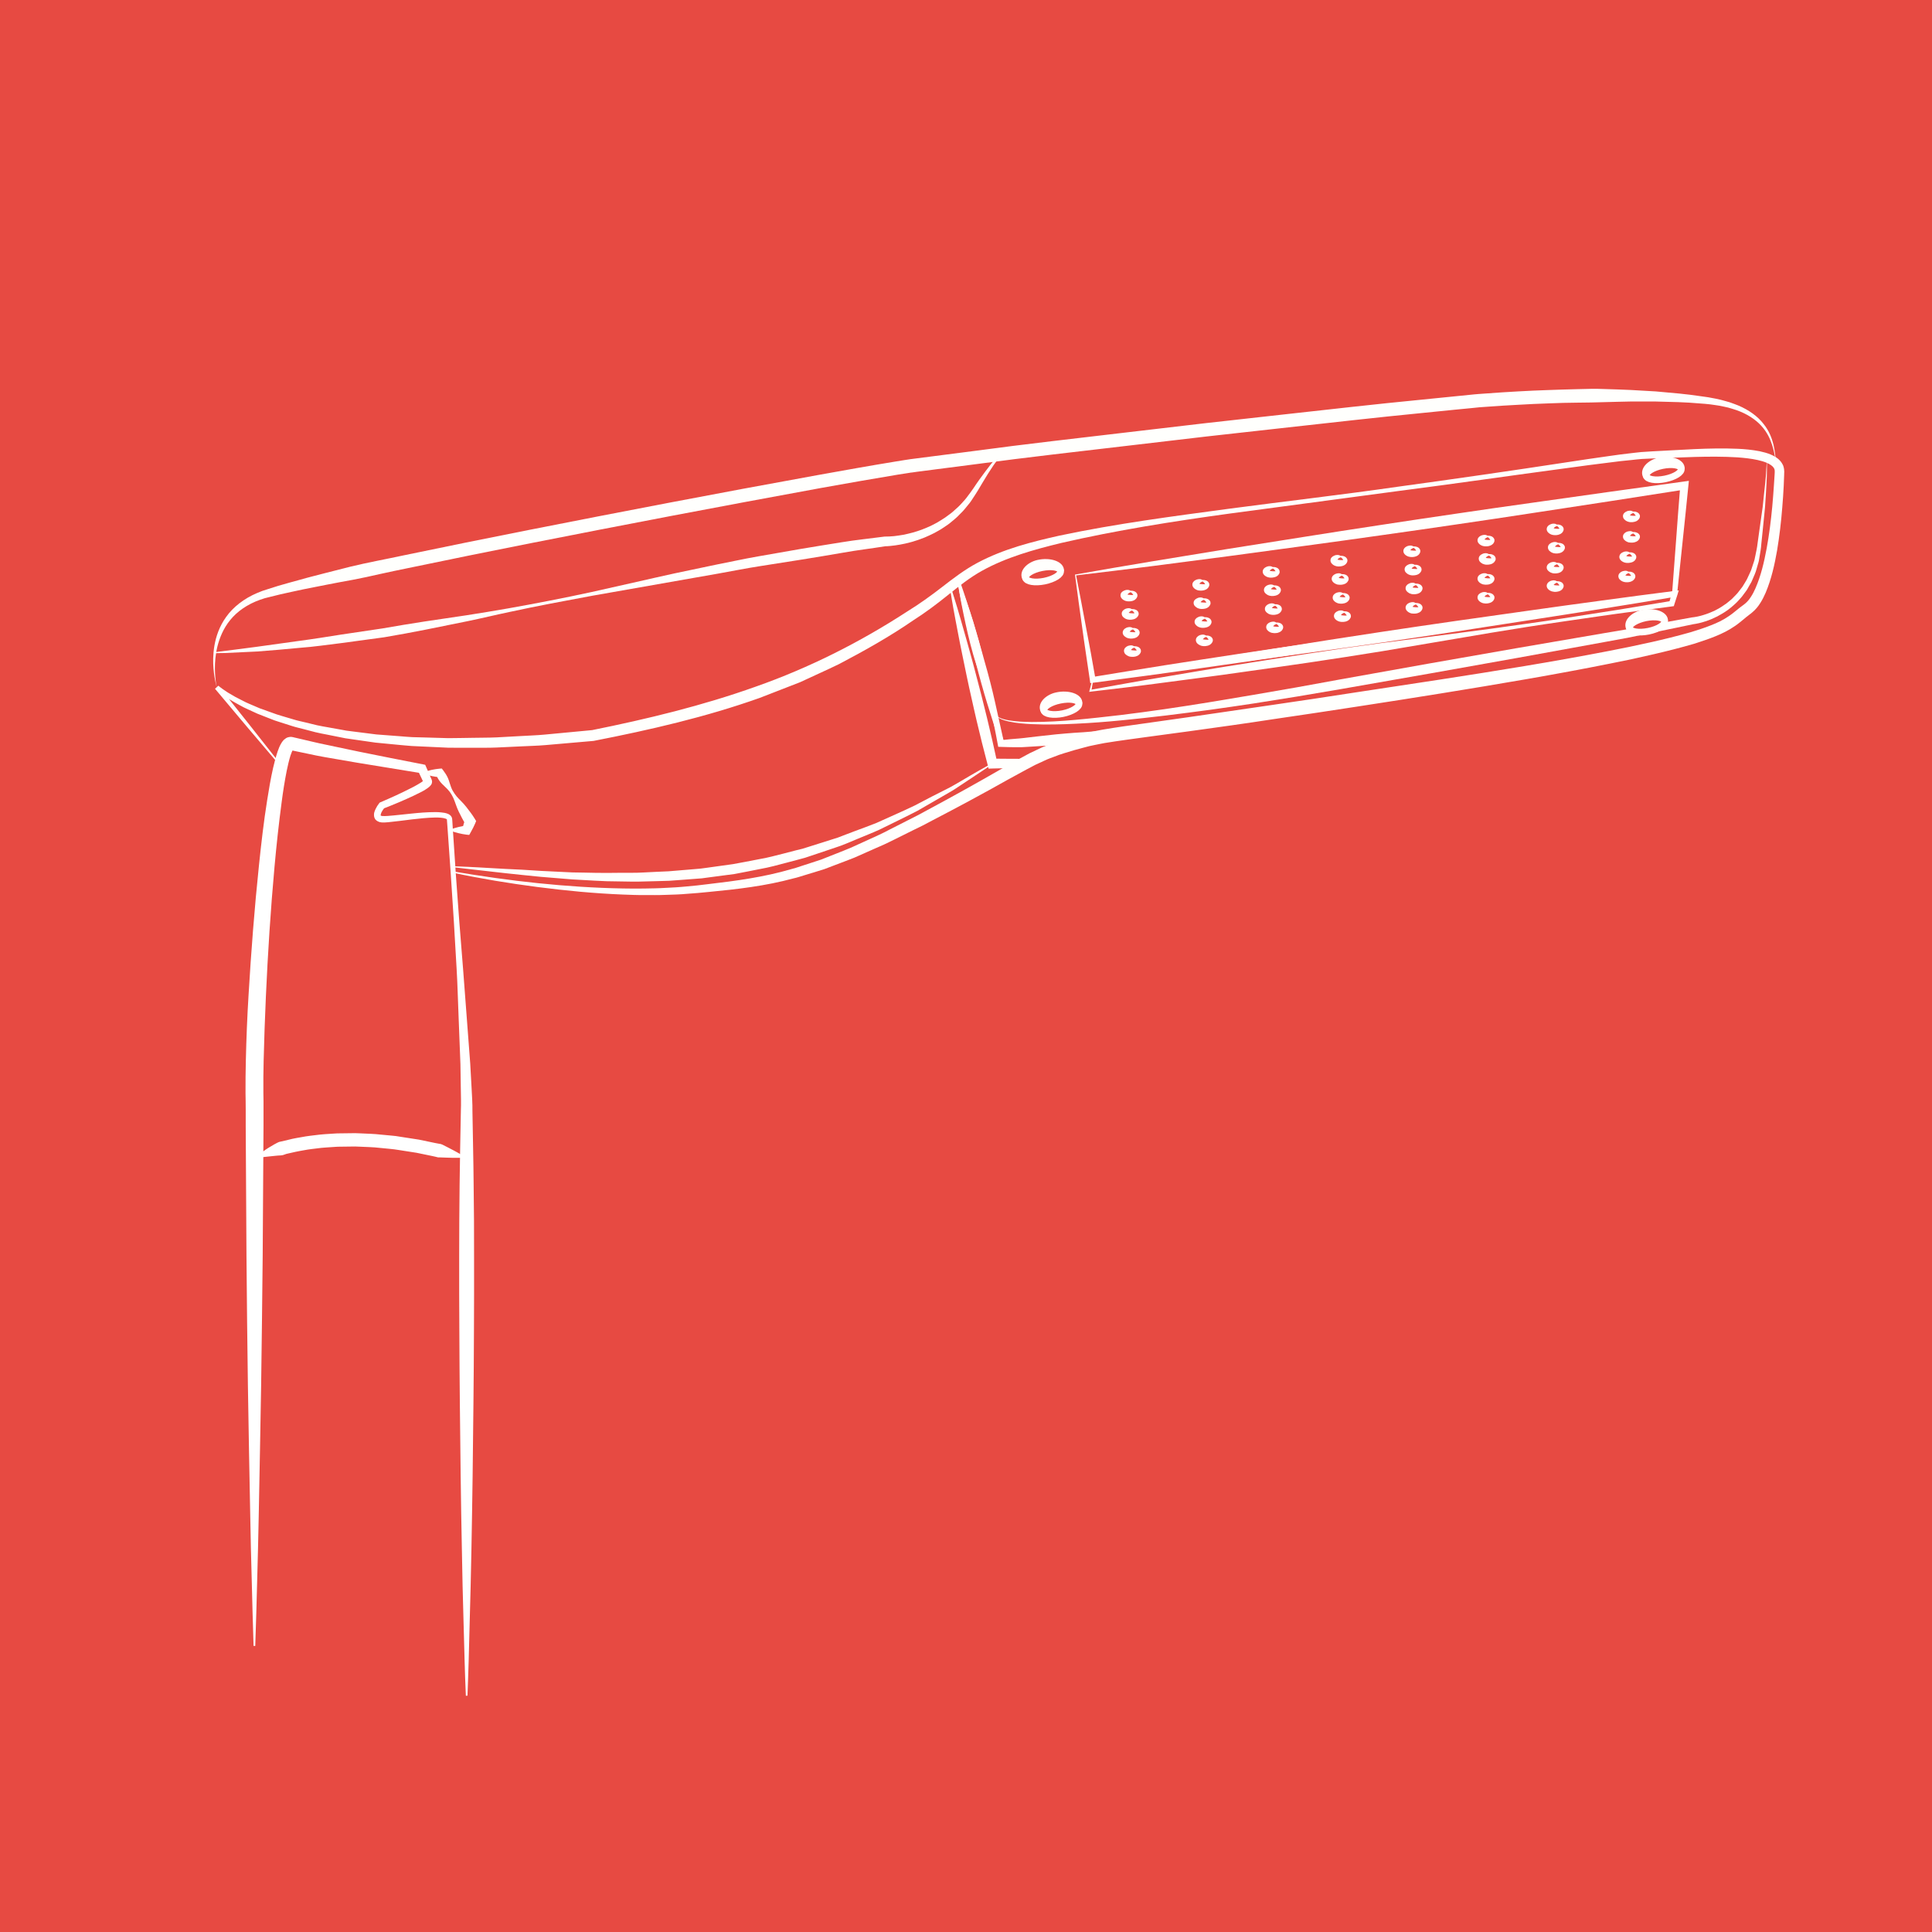 <?xml version="1.0" encoding="UTF-8"?>
<svg xmlns="http://www.w3.org/2000/svg" xmlns:xlink="http://www.w3.org/1999/xlink" width="120pt" height="120pt" viewBox="0 0 120 120" version="1.2" preserveAspectRatio="none">
<g id="surface1">
<rect x="0" y="0" width="120" height="120" style="fill:rgb(90.588%,29.019%,25.882%);fill-opacity:1;stroke:none;"/>
<path style=" stroke:none;fill-rule:nonzero;fill:rgb(100%,100%,100%);fill-opacity:1;" d="M 28.934 105.324 C 28.906 104.57 28.871 103.812 28.855 103.055 L 28.793 100.789 C 28.746 99.273 28.715 97.762 28.688 96.25 C 28.652 94.738 28.637 93.227 28.613 91.711 L 28.562 87.176 L 28.543 84.906 L 28.531 82.641 C 28.527 81.125 28.512 79.613 28.52 78.102 L 28.527 75.832 L 28.547 73.562 C 28.562 72.051 28.598 70.539 28.625 69.027 L 28.625 68.992 C 28.645 68.555 28.629 68.047 28.621 67.562 L 28.598 66.094 L 28.484 63.148 C 28.441 62.168 28.422 61.184 28.363 60.203 L 28.191 57.258 L 28 54.316 L 27.793 51.375 L 27.766 51.008 L 27.758 50.914 C 27.77 50.949 27.746 50.852 27.746 50.871 C 27.742 50.879 27.746 50.887 27.754 50.891 C 27.746 50.887 27.742 50.883 27.738 50.879 C 27.734 50.871 27.707 50.863 27.691 50.852 C 27.52 50.785 27.262 50.777 27.031 50.777 C 26.551 50.785 26.066 50.84 25.578 50.895 C 25.094 50.953 24.609 51.023 24.109 51.07 C 23.98 51.078 23.859 51.094 23.703 51.082 L 23.699 51.082 L 23.672 51.078 L 23.66 51.074 L 23.641 51.07 L 23.57 51.059 L 23.531 51.043 C 23.504 51.031 23.477 51.023 23.453 51.008 C 23.402 50.984 23.355 50.941 23.316 50.898 C 23.285 50.848 23.25 50.789 23.242 50.738 C 23.199 50.512 23.273 50.371 23.332 50.242 C 23.395 50.113 23.461 50.004 23.551 49.891 L 23.582 49.852 L 23.637 49.828 C 24.266 49.559 24.891 49.277 25.492 48.969 C 25.645 48.895 25.793 48.816 25.938 48.73 C 26.008 48.691 26.078 48.648 26.145 48.605 C 26.207 48.562 26.273 48.516 26.312 48.48 C 26.32 48.473 26.332 48.461 26.332 48.461 C 26.328 48.461 26.328 48.461 26.328 48.461 C 26.332 48.457 26.312 48.488 26.312 48.504 C 26.312 48.512 26.297 48.566 26.312 48.613 C 26.316 48.625 26.32 48.637 26.328 48.648 L 26.324 48.637 L 26.289 48.566 L 26.18 48.332 L 25.957 47.867 L 26.164 48.023 L 22.172 47.371 L 20.18 47.027 C 19.848 46.973 19.512 46.898 19.176 46.828 L 18.168 46.617 L 18.039 46.59 L 17.977 46.574 C 18.148 46.605 18.016 46.582 18.051 46.59 L 18.035 46.59 L 18.02 46.586 C 18.016 46.586 18 46.586 18.023 46.59 C 18.055 46.594 18.09 46.594 18.121 46.582 C 18.137 46.578 18.152 46.574 18.168 46.566 C 18.184 46.555 18.191 46.551 18.191 46.555 C 18.199 46.551 18.207 46.543 18.215 46.535 C 18.211 46.547 18.207 46.539 18.195 46.57 C 18.145 46.648 18.086 46.797 18.039 46.938 C 17.949 47.23 17.875 47.551 17.809 47.871 C 17.68 48.516 17.578 49.172 17.492 49.836 C 17.316 51.16 17.172 52.492 17.051 53.828 C 16.809 56.5 16.637 59.184 16.516 61.863 C 16.457 63.207 16.406 64.547 16.375 65.887 C 16.359 66.555 16.352 67.223 16.359 67.891 L 16.367 68.387 L 16.367 69.906 L 16.316 77.988 C 16.289 80.68 16.258 83.371 16.219 86.066 C 16.18 88.762 16.117 91.453 16.07 94.148 C 16.047 95.496 16.008 96.844 15.973 98.188 C 15.938 99.535 15.902 100.883 15.855 102.23 L 15.75 102.23 C 15.703 100.887 15.672 99.539 15.637 98.191 C 15.602 96.848 15.562 95.5 15.543 94.152 C 15.496 91.461 15.434 88.77 15.398 86.074 C 15.359 83.383 15.332 80.691 15.309 77.996 L 15.262 69.918 L 15.262 68.91 L 15.258 68.41 L 15.25 67.898 C 15.246 67.219 15.254 66.539 15.27 65.863 C 15.301 64.508 15.355 63.156 15.438 61.809 C 15.598 59.113 15.805 56.422 16.086 53.734 C 16.227 52.391 16.379 51.043 16.594 49.703 C 16.699 49.031 16.812 48.363 16.965 47.688 C 17.043 47.352 17.129 47.016 17.246 46.668 C 17.309 46.492 17.371 46.32 17.5 46.117 C 17.527 46.07 17.582 46.004 17.633 45.949 C 17.672 45.914 17.715 45.883 17.758 45.855 C 17.766 45.848 17.777 45.84 17.809 45.824 C 17.832 45.816 17.855 45.805 17.883 45.797 C 17.934 45.781 17.988 45.773 18.039 45.77 C 18.074 45.766 18.066 45.77 18.074 45.77 L 18.09 45.77 L 18.105 45.773 C 18.152 45.777 18.031 45.758 18.211 45.789 L 18.27 45.805 L 18.391 45.832 C 19.035 45.977 19.668 46.141 20.328 46.273 L 22.301 46.688 C 23.617 46.953 24.938 47.219 26.262 47.473 L 26.41 47.504 L 26.465 47.629 L 26.672 48.105 L 26.773 48.34 L 26.801 48.398 L 26.809 48.414 C 26.809 48.414 26.809 48.422 26.809 48.418 C 26.816 48.434 26.82 48.449 26.824 48.469 C 26.844 48.535 26.836 48.613 26.824 48.641 C 26.816 48.676 26.793 48.727 26.781 48.738 C 26.77 48.758 26.754 48.777 26.738 48.793 C 26.711 48.828 26.691 48.844 26.668 48.867 C 26.578 48.945 26.5 48.992 26.422 49.043 C 26.344 49.094 26.266 49.137 26.184 49.18 C 26.027 49.262 25.871 49.34 25.711 49.414 C 25.082 49.711 24.445 49.977 23.801 50.227 L 23.887 50.164 C 23.824 50.242 23.754 50.34 23.707 50.43 C 23.66 50.52 23.637 50.621 23.645 50.645 C 23.641 50.652 23.648 50.645 23.641 50.648 C 23.645 50.648 23.645 50.652 23.648 50.652 C 23.652 50.652 23.652 50.656 23.652 50.656 L 23.656 50.664 L 23.676 50.668 L 23.723 50.68 L 23.746 50.684 L 23.754 50.688 C 23.75 50.684 23.777 50.691 23.742 50.684 L 23.746 50.684 C 23.836 50.691 23.961 50.688 24.078 50.68 C 24.559 50.645 25.051 50.582 25.539 50.535 C 26.031 50.484 26.523 50.441 27.031 50.441 C 27.156 50.441 27.285 50.445 27.414 50.461 C 27.547 50.477 27.676 50.488 27.824 50.551 C 27.863 50.57 27.898 50.582 27.938 50.617 C 27.957 50.633 27.977 50.648 27.992 50.664 C 28.016 50.691 28.035 50.723 28.055 50.758 C 28.074 50.797 28.066 50.797 28.074 50.816 L 28.078 50.84 C 28.078 50.832 28.09 50.898 28.086 50.875 L 28.086 50.891 L 28.094 50.984 L 28.117 51.352 L 28.312 54.293 L 28.527 57.234 L 28.762 60.176 L 29.207 66.066 L 29.289 67.543 C 29.312 68.039 29.352 68.516 29.344 69.059 L 29.344 69.027 C 29.367 70.539 29.406 72.051 29.418 73.562 L 29.441 75.832 L 29.445 78.102 C 29.453 79.613 29.441 81.125 29.438 82.641 L 29.426 84.906 L 29.406 87.176 L 29.355 91.711 C 29.328 93.227 29.316 94.738 29.281 96.25 C 29.25 97.762 29.219 99.273 29.172 100.789 L 29.113 103.055 C 29.094 103.812 29.062 104.57 29.035 105.324 Z M 28.934 105.324 "/>
<path style=" stroke:none;fill-rule:nonzero;fill:rgb(100%,100%,99.216%);fill-opacity:1;" d="M 17.406 47.574 L 15.375 45.184 L 13.355 42.781 L 13.562 42.59 C 13.734 42.738 13.945 42.879 14.148 43.012 C 14.363 43.133 14.566 43.27 14.789 43.375 C 15.012 43.484 15.223 43.609 15.453 43.703 L 16.137 43.996 L 16.836 44.246 L 17.184 44.371 L 17.539 44.48 L 18.25 44.691 C 18.488 44.766 18.734 44.812 18.973 44.871 L 19.695 45.047 C 19.938 45.105 20.184 45.137 20.426 45.184 L 21.16 45.316 C 21.281 45.34 21.406 45.363 21.527 45.383 L 21.898 45.43 L 23.375 45.617 L 24.863 45.73 C 25.109 45.75 25.359 45.773 25.605 45.785 L 26.352 45.805 L 27.844 45.848 C 28.34 45.848 28.84 45.832 29.336 45.828 C 29.832 45.816 30.332 45.824 30.828 45.801 L 32.32 45.719 C 32.816 45.688 33.316 45.676 33.809 45.629 L 36.785 45.348 L 36.762 45.352 C 40.211 44.656 43.641 43.828 46.949 42.645 C 50.262 41.48 53.406 39.895 56.355 37.977 C 57.105 37.516 57.809 37.008 58.5 36.473 C 59.195 35.934 59.922 35.375 60.727 34.949 C 62.34 34.094 64.086 33.652 65.816 33.266 C 69.293 32.531 72.805 32.074 76.312 31.602 C 79.816 31.137 83.332 30.734 86.832 30.23 C 90.332 29.75 93.832 29.246 97.328 28.711 C 98.203 28.578 99.078 28.445 99.957 28.324 C 100.395 28.258 100.832 28.203 101.277 28.152 C 101.496 28.129 101.715 28.098 101.938 28.078 L 102.609 28.035 C 104.375 27.953 106.137 27.797 107.938 27.875 C 108.383 27.895 108.836 27.938 109.293 28.027 C 109.523 28.078 109.75 28.133 109.98 28.23 C 110.207 28.328 110.449 28.457 110.637 28.707 C 110.684 28.766 110.715 28.84 110.754 28.91 C 110.777 28.984 110.805 29.062 110.812 29.141 L 110.824 29.316 L 110.82 29.359 L 110.816 29.523 L 110.789 30.191 C 110.766 30.633 110.738 31.078 110.699 31.523 C 110.629 32.41 110.527 33.297 110.379 34.184 C 110.223 35.066 110.031 35.953 109.668 36.816 C 109.574 37.031 109.469 37.246 109.336 37.453 C 109.207 37.66 109.047 37.863 108.836 38.035 L 108.758 38.102 C 108.746 38.113 108.715 38.133 108.695 38.148 L 108.566 38.25 C 108.473 38.316 108.395 38.383 108.316 38.453 L 108.055 38.664 C 107.969 38.738 107.871 38.805 107.773 38.875 C 107.379 39.148 106.953 39.359 106.531 39.527 C 106.105 39.703 105.676 39.836 105.246 39.98 C 104.387 40.23 103.523 40.449 102.656 40.648 L 101.355 40.941 L 100.051 41.207 C 96.574 41.906 93.082 42.488 89.59 43.055 C 87.84 43.34 86.094 43.609 84.348 43.879 C 82.602 44.148 80.852 44.414 79.098 44.668 C 77.352 44.938 75.598 45.18 73.844 45.422 L 71.215 45.777 C 70.34 45.898 69.465 46.012 68.605 46.152 C 68.391 46.188 68.184 46.238 67.973 46.277 L 67.656 46.344 L 67.344 46.426 C 67.137 46.484 66.914 46.539 66.723 46.594 L 66.09 46.785 C 65.871 46.848 65.68 46.922 65.48 47 C 65.285 47.074 65.086 47.141 64.895 47.234 L 64.309 47.504 L 63.73 47.809 C 62.961 48.219 62.188 48.656 61.414 49.086 C 60.637 49.508 59.859 49.938 59.074 50.348 L 57.898 50.965 L 57.305 51.277 L 56.707 51.57 L 55.52 52.16 C 55.32 52.254 55.125 52.359 54.922 52.449 L 54.309 52.719 L 53.086 53.262 C 52.672 53.43 52.25 53.582 51.836 53.742 L 51.211 53.98 L 50.57 54.18 L 49.926 54.375 C 49.715 54.441 49.5 54.512 49.281 54.559 C 47.551 55.031 45.77 55.234 44.008 55.402 L 43.344 55.465 L 42.68 55.516 C 42.461 55.531 42.242 55.555 42.02 55.559 L 41.348 55.582 C 40.902 55.602 40.457 55.594 40.012 55.594 C 39.57 55.598 39.125 55.578 38.68 55.562 C 36.906 55.492 35.141 55.32 33.387 55.094 C 31.629 54.867 29.883 54.578 28.148 54.211 L 28.164 54.129 C 31.648 54.723 35.168 55.121 38.691 55.184 C 39.133 55.188 39.574 55.199 40.012 55.188 C 40.453 55.18 40.895 55.176 41.328 55.148 L 41.984 55.113 C 42.203 55.105 42.422 55.074 42.645 55.059 L 43.301 54.996 L 43.957 54.918 C 45.707 54.715 47.449 54.48 49.129 53.988 C 49.34 53.938 49.547 53.867 49.754 53.797 L 50.379 53.594 L 51 53.391 L 51.613 53.148 C 52.02 52.984 52.43 52.832 52.832 52.66 L 54.027 52.117 L 54.621 51.844 C 54.82 51.754 55.02 51.648 55.215 51.547 L 56.398 50.945 L 56.988 50.645 L 57.562 50.336 L 58.73 49.703 C 59.504 49.285 60.273 48.852 61.043 48.418 C 61.809 47.984 62.57 47.539 63.355 47.109 L 63.945 46.789 L 64.562 46.496 C 64.766 46.391 64.988 46.316 65.199 46.23 C 65.418 46.145 65.633 46.059 65.84 45.996 L 66.473 45.797 C 66.711 45.73 66.914 45.68 67.137 45.617 L 67.461 45.531 L 67.793 45.457 C 68.016 45.414 68.238 45.359 68.461 45.324 C 69.348 45.172 70.223 45.051 71.098 44.93 L 73.723 44.559 L 78.969 43.793 C 80.719 43.539 82.465 43.277 84.215 43.004 L 89.457 42.207 C 92.945 41.668 96.438 41.109 99.898 40.438 L 101.195 40.18 L 102.484 39.902 C 103.344 39.711 104.195 39.5 105.031 39.262 C 105.445 39.129 105.863 39.004 106.254 38.844 C 106.652 38.691 107.027 38.512 107.363 38.281 C 107.445 38.223 107.531 38.168 107.613 38.102 L 107.871 37.895 C 107.961 37.824 108.051 37.746 108.137 37.684 L 108.27 37.586 L 108.34 37.531 L 108.391 37.492 C 108.523 37.383 108.645 37.242 108.75 37.074 C 108.859 36.91 108.953 36.73 109.035 36.539 C 109.371 35.773 109.57 34.922 109.73 34.066 C 109.887 33.211 109.996 32.34 110.078 31.469 C 110.117 31.031 110.152 30.594 110.18 30.156 L 110.223 29.496 C 110.238 29.234 110.246 29.164 110.164 29.047 C 110.086 28.934 109.93 28.832 109.754 28.754 C 109.582 28.676 109.379 28.621 109.176 28.574 C 108.77 28.484 108.336 28.438 107.902 28.406 C 106.168 28.301 104.395 28.422 102.629 28.477 L 101.973 28.508 C 101.758 28.523 101.539 28.551 101.32 28.574 C 100.883 28.617 100.445 28.66 100.008 28.723 C 99.133 28.828 98.254 28.945 97.379 29.066 C 93.875 29.535 90.375 30.043 86.867 30.496 L 76.352 31.902 C 72.852 32.383 69.352 32.934 65.922 33.723 C 64.215 34.137 62.508 34.613 61 35.449 C 60.25 35.863 59.574 36.402 58.883 36.957 C 58.188 37.52 57.465 38.059 56.719 38.535 C 55.254 39.543 53.695 40.418 52.117 41.246 C 51.316 41.637 50.496 41.996 49.691 42.375 L 47.199 43.344 C 43.84 44.539 40.367 45.336 36.883 46.016 L 36.871 46.02 L 36.859 46.02 L 33.859 46.281 C 33.359 46.324 32.855 46.332 32.355 46.359 L 30.848 46.43 C 30.348 46.453 29.844 46.441 29.34 46.445 C 28.836 46.445 28.336 46.449 27.832 46.441 L 26.324 46.371 L 25.574 46.336 C 25.32 46.32 25.07 46.289 24.82 46.27 L 23.32 46.125 L 21.824 45.91 L 21.449 45.855 C 21.328 45.832 21.203 45.805 21.078 45.781 L 20.34 45.633 C 20.09 45.582 19.844 45.543 19.598 45.48 L 18.867 45.289 C 18.625 45.223 18.375 45.172 18.137 45.094 L 17.414 44.863 L 17.055 44.746 C 16.938 44.703 16.82 44.656 16.703 44.609 L 15.996 44.332 L 15.309 44.016 C 15.074 43.914 14.859 43.777 14.633 43.66 C 14.191 43.41 13.762 43.152 13.367 42.793 L 13.574 42.602 L 15.527 45.059 L 17.469 47.523 Z M 17.406 47.574 "/>
<path style=" stroke:none;fill-rule:nonzero;fill:rgb(100%,100%,99.216%);fill-opacity:1;" d="M 13.465 42.691 C 13.465 42.691 13.434 42.594 13.391 42.402 C 13.348 42.207 13.293 41.918 13.262 41.535 C 13.23 41.152 13.223 40.672 13.316 40.113 C 13.41 39.562 13.613 38.918 14.051 38.312 C 14.48 37.707 15.156 37.176 15.98 36.828 C 16.082 36.785 16.188 36.742 16.293 36.703 C 16.402 36.668 16.508 36.633 16.617 36.598 C 16.832 36.527 17.047 36.461 17.27 36.391 C 17.715 36.258 18.188 36.133 18.668 36 C 19.152 35.859 19.648 35.742 20.16 35.605 C 20.676 35.473 21.199 35.336 21.742 35.203 C 22.824 34.938 23.98 34.73 25.176 34.473 C 29.965 33.473 35.562 32.371 41.57 31.223 C 44.57 30.652 47.676 30.07 50.836 29.5 C 52.414 29.215 54.008 28.93 55.613 28.668 L 56.219 28.57 L 56.371 28.547 L 56.527 28.523 L 56.828 28.484 L 58.039 28.328 C 58.848 28.223 59.656 28.121 60.465 28.016 C 63.691 27.578 66.938 27.219 70.125 26.84 C 71.719 26.652 73.301 26.469 74.863 26.285 C 76.426 26.109 77.973 25.938 79.488 25.77 C 82.527 25.434 85.461 25.098 88.258 24.828 C 88.953 24.758 89.645 24.688 90.32 24.621 C 90.66 24.586 90.996 24.555 91.328 24.52 C 91.5 24.504 91.66 24.484 91.832 24.473 C 91.996 24.461 92.164 24.449 92.328 24.438 C 92.984 24.391 93.629 24.344 94.27 24.312 C 94.91 24.277 95.535 24.246 96.148 24.227 C 96.762 24.207 97.363 24.184 97.949 24.172 C 98.535 24.156 99.109 24.137 99.668 24.164 C 100.23 24.184 100.773 24.195 101.305 24.223 C 101.832 24.254 102.348 24.285 102.848 24.312 C 103.844 24.398 104.773 24.477 105.633 24.609 C 105.852 24.645 106.051 24.66 106.27 24.707 C 106.473 24.746 106.668 24.777 106.863 24.828 C 107.059 24.883 107.25 24.93 107.438 24.988 C 107.617 25.055 107.797 25.113 107.965 25.184 C 108.641 25.469 109.188 25.875 109.535 26.328 C 109.895 26.773 110.059 27.238 110.152 27.613 C 110.238 27.988 110.266 28.281 110.289 28.477 C 110.309 28.672 110.316 28.773 110.316 28.773 C 110.316 28.773 110.301 28.676 110.27 28.48 C 110.23 28.285 110.184 27.996 110.07 27.637 C 109.953 27.277 109.762 26.844 109.395 26.445 C 109.031 26.047 108.508 25.703 107.852 25.473 C 107.688 25.414 107.516 25.371 107.34 25.316 C 107.164 25.273 106.98 25.238 106.793 25.199 C 106.605 25.164 106.402 25.145 106.199 25.113 C 106.008 25.086 105.789 25.078 105.578 25.059 C 104.73 24.98 103.809 24.961 102.82 24.938 C 102.324 24.938 101.816 24.938 101.289 24.938 C 100.766 24.945 100.227 24.965 99.672 24.977 C 98.562 25.02 97.395 24.996 96.18 25.055 C 95.57 25.074 94.949 25.105 94.32 25.141 C 93.691 25.168 93.043 25.219 92.387 25.262 C 92.223 25.273 92.055 25.285 91.891 25.297 C 91.727 25.312 91.562 25.332 91.398 25.348 C 91.062 25.379 90.73 25.414 90.391 25.445 C 89.715 25.516 89.031 25.582 88.332 25.652 C 85.555 25.922 82.617 26.258 79.582 26.594 C 78.062 26.762 76.52 26.934 74.957 27.109 C 73.398 27.293 71.816 27.477 70.227 27.664 C 67.043 28.039 63.809 28.398 60.574 28.836 C 59.766 28.941 58.957 29.047 58.152 29.148 L 56.941 29.305 L 56.641 29.348 L 56.562 29.355 L 56.496 29.367 L 56.344 29.391 L 55.746 29.484 C 54.152 29.746 52.559 30.031 50.98 30.312 C 47.828 30.887 44.727 31.469 41.723 32.039 C 35.723 33.184 30.129 34.285 25.348 35.285 C 24.746 35.406 24.164 35.531 23.594 35.656 C 23.023 35.789 22.465 35.906 21.918 36.012 C 21.371 36.109 20.84 36.211 20.32 36.312 C 19.809 36.418 19.301 36.508 18.82 36.609 C 18.34 36.715 17.871 36.809 17.422 36.914 C 17.195 36.969 16.977 37.023 16.758 37.078 C 16.652 37.105 16.551 37.133 16.445 37.156 C 16.344 37.191 16.246 37.223 16.148 37.254 C 15.371 37.531 14.734 37.973 14.301 38.508 C 13.867 39.039 13.637 39.629 13.504 40.152 C 13.375 40.684 13.348 41.152 13.348 41.531 C 13.352 41.914 13.387 42.203 13.41 42.398 C 13.441 42.594 13.465 42.691 13.465 42.691 "/>
<path style=" stroke:none;fill-rule:nonzero;fill:rgb(100%,100%,99.216%);fill-opacity:1;" d="M 59.004 36.496 C 59.164 36.344 59.324 36.188 59.488 36.039 L 59.578 35.961 L 59.617 36.082 C 59.758 36.496 59.902 36.906 60.035 37.324 C 60.168 37.734 60.297 38.152 60.426 38.566 C 60.555 38.984 60.672 39.402 60.797 39.816 C 60.922 40.234 61.035 40.656 61.152 41.074 C 61.273 41.492 61.387 41.91 61.496 42.332 C 61.605 42.754 61.707 43.176 61.801 43.598 L 62.367 46.148 L 62.23 46.051 C 62.613 46.039 62.992 46.023 63.375 46 C 63.754 45.977 64.137 45.957 64.516 45.922 C 64.895 45.895 65.273 45.859 65.656 45.824 C 66.035 45.793 66.414 45.746 66.793 45.707 L 67.539 45.629 L 66.867 45.992 L 65.312 46.828 C 64.793 47.109 64.27 47.379 63.75 47.652 L 63.703 47.676 L 63.633 47.68 C 63.301 47.695 62.969 47.699 62.637 47.711 L 61.645 47.734 L 61.402 47.742 L 61.344 47.5 L 60.992 46.133 L 60.66 44.762 C 60.551 44.305 60.453 43.844 60.348 43.387 C 60.242 42.93 60.145 42.469 60.047 42.008 C 59.949 41.551 59.855 41.09 59.762 40.629 C 59.664 40.168 59.578 39.703 59.488 39.242 C 59.402 38.781 59.309 38.32 59.227 37.855 C 59.148 37.391 59.062 36.93 58.992 36.461 L 59.055 36.449 C 59.199 36.895 59.332 37.348 59.473 37.797 C 59.609 38.246 59.734 38.703 59.863 39.152 C 59.992 39.605 60.125 40.059 60.246 40.512 C 60.371 40.965 60.496 41.418 60.613 41.875 C 60.734 42.328 60.855 42.785 60.969 43.238 C 61.082 43.695 61.199 44.148 61.309 44.605 L 61.633 45.98 L 61.938 47.355 L 61.637 47.121 L 62.629 47.129 C 62.961 47.129 63.293 47.129 63.625 47.137 L 63.512 47.164 C 64.047 46.922 64.578 46.672 65.121 46.434 L 66.738 45.723 L 66.812 46.004 C 66.434 46.02 66.051 46.031 65.668 46.051 C 65.289 46.066 64.91 46.09 64.527 46.113 C 64.148 46.137 63.77 46.172 63.391 46.199 C 63.008 46.234 62.629 46.27 62.25 46.312 L 62.148 46.324 L 62.113 46.215 L 61.328 43.727 C 61.199 43.312 61.078 42.895 60.961 42.473 C 60.844 42.055 60.73 41.637 60.625 41.215 C 60.52 40.793 60.41 40.371 60.309 39.949 C 60.207 39.527 60.102 39.105 60.004 38.68 C 59.906 38.258 59.812 37.832 59.719 37.406 C 59.625 36.98 59.547 36.555 59.461 36.125 L 59.59 36.168 C 59.41 36.297 59.227 36.422 59.043 36.543 Z M 59.004 36.496 "/>
<path style=" stroke:none;fill-rule:nonzero;fill:rgb(100%,100%,99.216%);fill-opacity:1;" d="M 13.34 40.508 C 14.215 40.402 15.086 40.285 15.957 40.172 L 18.566 39.809 C 19.438 39.695 20.305 39.555 21.168 39.418 L 23.77 39.031 L 25.07 38.809 L 26.371 38.602 L 28.98 38.215 C 29.852 38.082 30.715 37.934 31.582 37.785 C 32.445 37.633 33.309 37.469 34.172 37.301 C 35.035 37.133 35.895 36.957 36.754 36.77 L 39.328 36.191 C 40.188 36 41.043 35.797 41.902 35.613 L 44.488 35.07 C 45.352 34.902 46.207 34.711 47.082 34.559 L 49.68 34.105 C 50.547 33.965 51.414 33.812 52.281 33.68 C 52.715 33.605 53.156 33.551 53.594 33.496 L 54.91 33.332 L 54.93 33.328 L 54.953 33.328 C 55.125 33.332 55.336 33.316 55.527 33.301 C 55.723 33.277 55.918 33.25 56.113 33.215 C 56.309 33.172 56.5 33.133 56.691 33.078 C 56.887 33.027 57.07 32.961 57.258 32.895 C 57.445 32.824 57.625 32.746 57.809 32.664 C 57.98 32.57 58.164 32.492 58.328 32.383 C 58.496 32.273 58.672 32.18 58.828 32.055 C 58.988 31.938 59.152 31.824 59.293 31.684 L 59.516 31.484 C 59.594 31.418 59.652 31.34 59.723 31.27 C 59.859 31.121 59.996 30.977 60.109 30.812 C 60.23 30.648 60.355 30.492 60.469 30.316 C 60.582 30.148 60.695 29.977 60.816 29.809 C 61.059 29.473 61.305 29.137 61.562 28.812 C 61.695 28.652 61.824 28.492 61.973 28.344 C 62.047 28.27 62.121 28.195 62.207 28.133 C 62.254 28.102 62.301 28.07 62.355 28.051 C 62.391 28.047 62.426 28.039 62.465 28.066 C 62.496 28.098 62.504 28.129 62.504 28.164 L 62.441 28.164 C 62.438 28.07 62.336 28.141 62.266 28.203 C 62.191 28.27 62.125 28.348 62.062 28.426 C 61.934 28.582 61.816 28.75 61.699 28.914 C 61.469 29.254 61.25 29.602 61.043 29.953 L 60.727 30.484 C 60.625 30.66 60.5 30.832 60.387 31.012 C 60.277 31.191 60.141 31.352 60.004 31.516 C 59.934 31.598 59.871 31.684 59.797 31.758 L 59.574 31.984 C 59.43 32.141 59.262 32.273 59.098 32.41 C 58.938 32.551 58.758 32.668 58.578 32.785 C 58.406 32.91 58.211 33 58.027 33.109 C 57.836 33.203 57.645 33.297 57.445 33.379 C 57.246 33.453 57.051 33.535 56.844 33.594 C 56.645 33.664 56.434 33.711 56.227 33.762 C 56.02 33.805 55.809 33.848 55.598 33.875 C 55.379 33.902 55.176 33.93 54.941 33.93 L 54.98 33.93 C 54.117 34.07 53.254 34.168 52.387 34.324 C 51.523 34.48 50.652 34.613 49.785 34.758 L 47.18 35.168 C 46.324 35.301 45.453 35.477 44.594 35.629 L 36.801 37 L 34.207 37.488 C 33.348 37.656 32.484 37.828 31.621 38.016 C 30.762 38.195 29.906 38.406 29.043 38.582 L 26.457 39.105 L 25.164 39.352 L 23.863 39.582 L 21.242 39.938 C 20.367 40.043 19.496 40.176 18.617 40.238 C 17.738 40.32 16.863 40.402 15.984 40.465 L 14.004 40.559 L 13.344 40.57 Z M 13.34 40.508 "/>
<path style=" stroke:none;fill-rule:nonzero;fill:rgb(100%,100%,99.216%);fill-opacity:1;" d="M 26.324 47.98 C 26.406 47.941 26.492 47.906 26.574 47.883 C 26.656 47.855 26.738 47.84 26.82 47.816 C 26.984 47.781 27.152 47.758 27.316 47.742 L 27.441 47.734 L 27.543 47.867 C 27.629 47.988 27.715 48.109 27.781 48.242 C 27.852 48.375 27.895 48.523 27.941 48.668 C 27.988 48.812 28.035 48.957 28.105 49.09 C 28.176 49.219 28.262 49.34 28.355 49.457 C 28.453 49.57 28.559 49.68 28.664 49.785 C 28.773 49.895 28.875 50.008 28.965 50.125 C 29.145 50.359 29.332 50.594 29.484 50.848 L 29.574 50.996 L 29.512 51.148 C 29.438 51.324 29.348 51.496 29.254 51.664 L 29.145 51.859 L 28.988 51.844 C 28.906 51.836 28.82 51.816 28.734 51.805 C 28.648 51.789 28.566 51.766 28.48 51.75 C 28.309 51.707 28.141 51.66 27.969 51.59 L 27.969 51.527 C 28.141 51.457 28.309 51.41 28.48 51.367 C 28.566 51.352 28.648 51.328 28.734 51.312 C 28.82 51.301 28.906 51.281 28.988 51.273 L 28.727 51.453 C 28.773 51.266 28.824 51.078 28.895 50.902 L 28.918 51.199 C 28.758 50.953 28.633 50.684 28.496 50.418 C 28.43 50.285 28.375 50.145 28.324 50 C 28.273 49.859 28.223 49.715 28.164 49.578 C 28.102 49.441 28.027 49.312 27.941 49.191 C 27.852 49.074 27.746 48.965 27.633 48.859 C 27.523 48.754 27.41 48.648 27.32 48.531 C 27.23 48.414 27.16 48.281 27.09 48.152 L 27.316 48.277 C 27.152 48.262 26.984 48.238 26.82 48.203 C 26.738 48.184 26.656 48.164 26.574 48.137 C 26.492 48.113 26.406 48.078 26.324 48.039 Z M 26.324 47.98 "/>
<path style=" stroke:none;fill-rule:nonzero;fill:rgb(100%,100%,99.216%);fill-opacity:1;" d="M 59.57 36.184 C 59.742 36.578 59.898 36.98 60.043 37.387 C 60.188 37.789 60.32 38.199 60.449 38.613 C 60.578 39.023 60.691 39.441 60.809 39.859 C 60.918 40.277 61.023 40.699 61.105 41.121 C 61.188 41.547 61.254 41.973 61.336 42.398 C 61.375 42.609 61.418 42.82 61.465 43.031 C 61.508 43.242 61.566 43.449 61.613 43.66 C 61.723 44.074 61.84 44.492 61.969 44.902 C 62.098 45.312 62.242 45.719 62.375 46.129 L 62.176 45.973 C 62.555 45.93 62.93 45.895 63.309 45.867 C 63.496 45.855 63.688 45.824 63.875 45.805 L 64.445 45.738 C 64.824 45.695 65.203 45.652 65.582 45.613 C 65.965 45.582 66.344 45.539 66.723 45.516 L 67.293 45.48 L 67.863 45.434 C 68.246 45.402 68.629 45.383 69.012 45.359 C 69.395 45.34 69.781 45.32 70.164 45.309 C 70.355 45.301 70.551 45.305 70.742 45.301 C 70.934 45.297 71.129 45.297 71.32 45.301 L 71.328 45.359 C 71.141 45.41 70.953 45.453 70.766 45.492 C 70.578 45.531 70.391 45.578 70.203 45.613 C 69.828 45.691 69.449 45.762 69.07 45.828 C 68.695 45.895 68.316 45.961 67.938 46.016 C 67.746 46.043 67.562 46.078 67.363 46.102 L 66.789 46.164 C 66.41 46.211 66.023 46.238 65.641 46.273 C 65.258 46.301 64.871 46.324 64.488 46.348 L 63.914 46.383 C 63.719 46.391 63.531 46.414 63.336 46.41 C 62.949 46.414 62.559 46.406 62.172 46.391 L 62 46.387 L 61.973 46.234 C 61.891 45.812 61.816 45.387 61.727 44.965 C 61.641 44.543 61.539 44.125 61.434 43.707 C 61.371 43.5 61.32 43.293 61.254 43.086 C 61.191 42.879 61.125 42.676 61.055 42.469 C 60.918 42.062 60.77 41.656 60.633 41.246 C 60.496 40.84 60.379 40.43 60.273 40.012 C 60.172 39.598 60.066 39.184 59.977 38.762 C 59.883 38.344 59.801 37.922 59.715 37.492 C 59.633 37.066 59.562 36.641 59.508 36.203 Z M 59.57 36.184 "/>
<path style=" stroke:none;fill-rule:nonzero;fill:rgb(100%,100%,99.216%);fill-opacity:1;" d="M 61.809 44.012 C 61.805 44.066 61.773 44.121 61.77 44.176 C 61.766 44.234 61.777 44.289 61.801 44.344 C 61.855 44.441 61.949 44.512 62.051 44.562 C 62.254 44.664 62.48 44.711 62.707 44.75 C 63.16 44.82 63.621 44.84 64.082 44.844 C 65 44.848 65.922 44.789 66.84 44.707 C 67.758 44.625 68.672 44.52 69.59 44.414 C 70.504 44.301 71.418 44.18 72.332 44.047 C 74.156 43.781 75.977 43.48 77.797 43.168 L 80.523 42.695 L 83.246 42.199 L 88.703 41.223 L 94.16 40.266 L 99.625 39.328 L 100.988 39.098 L 102.348 38.848 L 105.066 38.352 L 105.09 38.348 L 105.098 38.348 C 105.32 38.324 105.57 38.273 105.801 38.199 C 106.035 38.129 106.262 38.039 106.484 37.938 C 106.703 37.828 106.914 37.707 107.113 37.562 C 107.219 37.5 107.309 37.418 107.406 37.34 L 107.547 37.223 C 107.594 37.184 107.633 37.137 107.676 37.094 C 107.762 37.004 107.852 36.922 107.93 36.828 L 108.156 36.535 C 108.238 36.445 108.289 36.332 108.359 36.227 C 108.418 36.121 108.492 36.02 108.539 35.906 L 108.695 35.57 C 108.719 35.512 108.75 35.457 108.77 35.398 L 108.828 35.223 L 108.945 34.867 C 108.988 34.75 109 34.625 109.031 34.5 C 109.082 34.254 109.137 34.016 109.164 33.762 L 109.27 33 L 109.484 31.484 C 109.539 30.98 109.586 30.473 109.645 29.969 C 109.676 29.715 109.688 29.461 109.703 29.203 C 109.723 28.949 109.742 28.695 109.738 28.441 C 109.754 28.695 109.746 28.949 109.746 29.207 C 109.742 29.461 109.742 29.719 109.723 29.973 L 109.68 30.738 C 109.66 30.992 109.648 31.25 109.629 31.504 L 109.477 33.027 L 109.398 33.789 C 109.383 34.039 109.336 34.301 109.293 34.555 C 109.266 34.684 109.258 34.812 109.219 34.938 L 109.109 35.316 C 109.051 35.57 108.926 35.805 108.828 36.047 C 108.781 36.172 108.703 36.281 108.641 36.395 C 108.574 36.508 108.52 36.629 108.434 36.734 L 108.199 37.051 C 108.117 37.156 108.02 37.246 107.934 37.348 C 107.887 37.395 107.844 37.445 107.793 37.488 L 107.645 37.621 C 107.543 37.707 107.445 37.797 107.336 37.871 C 107.121 38.031 106.895 38.164 106.66 38.289 C 106.422 38.406 106.176 38.516 105.922 38.594 C 105.668 38.68 105.418 38.738 105.133 38.777 L 105.164 38.773 L 102.445 39.336 L 101.082 39.617 L 99.719 39.867 L 94.27 40.859 L 88.812 41.832 L 83.352 42.789 L 80.617 43.254 L 77.883 43.691 C 76.969 43.832 76.051 43.961 75.137 44.09 C 74.219 44.215 73.301 44.332 72.383 44.445 C 70.547 44.66 68.707 44.863 66.855 44.949 C 65.93 44.996 65.004 45.02 64.078 44.977 C 63.613 44.953 63.148 44.918 62.695 44.82 C 62.469 44.77 62.238 44.711 62.035 44.594 C 61.934 44.535 61.836 44.457 61.785 44.348 C 61.762 44.293 61.754 44.234 61.762 44.176 C 61.766 44.117 61.801 44.066 61.809 44.012 "/>
<path style=" stroke:none;fill-rule:nonzero;fill:rgb(100%,100%,99.216%);fill-opacity:1;" d="M 66.77 35.688 L 69.152 35.273 L 71.508 34.875 L 76.223 34.102 L 80.941 33.355 C 82.516 33.109 84.09 32.855 85.664 32.621 C 87.238 32.383 88.812 32.141 90.387 31.914 C 91.965 31.68 93.539 31.453 95.117 31.234 L 99.848 30.566 L 104.582 29.91 L 104.898 29.867 L 104.867 30.18 C 104.754 31.301 104.641 32.422 104.52 33.543 L 104.168 36.902 L 104.156 37.027 L 104.035 37.047 C 102.527 37.25 101.016 37.445 99.512 37.664 C 98.004 37.883 96.496 38.086 94.992 38.32 C 93.484 38.547 91.98 38.781 90.48 39.031 L 85.973 39.773 C 84.473 40.02 82.969 40.266 81.465 40.496 C 79.961 40.727 78.453 40.949 76.945 41.164 C 75.438 41.383 73.934 41.594 72.426 41.801 C 70.918 42.016 69.406 42.203 67.898 42.406 L 67.719 42.43 L 67.695 42.258 L 67.453 40.625 C 67.367 40.082 67.297 39.535 67.219 38.992 C 67.066 37.902 66.914 36.812 66.773 35.719 Z M 66.84 35.738 C 67.055 36.809 67.25 37.883 67.453 38.953 C 67.555 39.492 67.66 40.035 67.758 40.574 L 68.047 42.199 L 67.844 42.051 C 69.348 41.809 70.848 41.555 72.352 41.32 C 73.855 41.086 75.359 40.852 76.867 40.625 C 78.371 40.395 79.879 40.172 81.383 39.957 C 82.891 39.742 84.398 39.543 85.91 39.344 L 90.438 38.75 C 91.949 38.555 93.457 38.348 94.961 38.129 C 96.469 37.914 97.973 37.676 99.477 37.449 C 100.984 37.223 102.484 36.973 103.988 36.73 L 103.855 36.875 L 104.109 33.504 C 104.188 32.383 104.277 31.258 104.367 30.137 L 104.652 30.406 L 99.934 31.141 L 95.211 31.863 C 93.637 32.105 92.062 32.34 90.484 32.57 C 88.91 32.809 87.332 33.023 85.758 33.25 C 84.18 33.48 82.602 33.688 81.023 33.906 L 76.289 34.547 L 71.551 35.164 L 69.18 35.457 Z M 66.84 35.738 "/>
<path style=" stroke:none;fill-rule:nonzero;fill:rgb(100%,100%,99.216%);fill-opacity:1;" d="M 67.848 42.203 L 70.113 41.797 L 72.367 41.406 L 74.617 41.031 C 75.367 40.906 76.117 40.773 76.871 40.656 L 81.383 39.934 C 82.883 39.688 84.391 39.469 85.895 39.234 L 88.152 38.898 L 90.41 38.57 L 94.934 37.93 C 96.441 37.715 97.949 37.508 99.457 37.305 L 101.723 37 L 103.984 36.707 L 104.27 36.672 L 104.188 36.941 L 103.996 37.543 L 103.965 37.648 L 103.859 37.664 C 102.352 37.871 100.84 38.055 99.336 38.277 L 97.078 38.605 C 96.324 38.711 95.574 38.832 94.82 38.945 L 92.57 39.309 L 90.32 39.691 L 85.82 40.453 C 84.316 40.695 82.812 40.93 81.309 41.152 C 79.805 41.367 78.301 41.59 76.789 41.797 C 75.285 42.012 73.777 42.199 72.266 42.402 C 71.512 42.5 70.758 42.602 70.004 42.691 L 67.738 42.961 L 67.652 42.973 L 67.672 42.895 Z M 67.898 42.258 L 67.785 42.918 L 67.719 42.848 L 69.969 42.445 C 70.715 42.309 71.465 42.184 72.215 42.059 C 73.715 41.809 75.215 41.543 76.719 41.309 C 78.219 41.066 79.723 40.836 81.227 40.602 C 82.73 40.371 84.234 40.152 85.742 39.949 L 90.27 39.359 L 92.531 39.062 L 94.793 38.746 C 95.547 38.637 96.297 38.535 97.051 38.414 L 99.305 38.062 C 100.809 37.836 102.309 37.57 103.809 37.324 L 103.672 37.445 L 103.84 36.836 L 104.039 37.07 L 101.785 37.445 L 99.531 37.809 C 98.027 38.051 96.523 38.285 95.02 38.516 L 90.508 39.215 L 88.25 39.555 L 85.988 39.887 C 84.48 40.098 82.977 40.32 81.469 40.52 L 76.941 41.133 C 76.188 41.238 75.434 41.328 74.676 41.426 L 72.41 41.715 L 70.145 41.996 Z M 67.898 42.258 "/>
<path style=" stroke:none;fill-rule:nonzero;fill:rgb(100%,100%,100%);fill-opacity:1;" d="M 15.816 71.961 C 15.816 71.961 15.852 71.922 15.93 71.852 C 16.004 71.781 16.121 71.68 16.277 71.566 C 16.355 71.512 16.441 71.449 16.539 71.379 C 16.633 71.316 16.742 71.254 16.859 71.184 C 16.973 71.109 17.102 71.043 17.234 70.973 C 17.301 70.934 17.375 70.914 17.453 70.902 C 17.531 70.887 17.605 70.863 17.688 70.848 C 17.844 70.809 18.008 70.77 18.18 70.73 C 18.348 70.691 18.527 70.668 18.711 70.633 C 19.074 70.559 19.465 70.523 19.863 70.473 C 20.066 70.449 20.27 70.441 20.477 70.426 C 20.684 70.418 20.895 70.391 21.105 70.395 C 21.316 70.391 21.527 70.387 21.742 70.387 L 22.062 70.383 L 22.383 70.395 C 22.812 70.418 23.238 70.422 23.656 70.473 C 23.867 70.492 24.074 70.512 24.281 70.531 C 24.383 70.543 24.484 70.555 24.586 70.562 C 24.688 70.578 24.785 70.594 24.883 70.609 C 25.281 70.672 25.664 70.727 26.023 70.785 C 26.383 70.859 26.723 70.93 27.035 70.996 C 27.113 71.012 27.191 71.027 27.266 71.039 C 27.344 71.047 27.414 71.062 27.484 71.098 C 27.617 71.164 27.742 71.227 27.859 71.289 C 28.098 71.41 28.301 71.52 28.465 71.613 C 28.797 71.797 28.984 71.91 28.984 71.91 C 28.984 71.91 28.762 71.918 28.383 71.914 C 28.195 71.914 27.965 71.914 27.707 71.902 C 27.578 71.898 27.441 71.895 27.297 71.887 C 27.223 71.895 27.152 71.879 27.082 71.855 C 27.008 71.836 26.934 71.82 26.859 71.805 C 26.555 71.742 26.223 71.672 25.875 71.602 C 25.527 71.547 25.156 71.488 24.773 71.43 C 24.676 71.414 24.578 71.402 24.484 71.387 C 24.383 71.375 24.285 71.367 24.188 71.355 C 23.988 71.336 23.789 71.316 23.586 71.297 C 23.184 71.246 22.77 71.246 22.359 71.223 L 22.051 71.211 L 21.742 71.215 C 21.539 71.219 21.332 71.219 21.133 71.223 C 20.93 71.219 20.73 71.246 20.531 71.254 C 20.336 71.27 20.137 71.277 19.949 71.297 C 19.566 71.348 19.195 71.379 18.852 71.449 C 18.68 71.48 18.512 71.508 18.352 71.543 C 18.191 71.582 18.035 71.617 17.887 71.648 C 17.734 71.668 17.609 71.758 17.465 71.762 C 17.324 71.77 17.188 71.777 17.062 71.793 C 16.809 71.816 16.586 71.84 16.398 71.863 C 16.219 71.895 16.066 71.91 15.969 71.93 C 15.871 71.953 15.816 71.961 15.816 71.961 "/>
<path style=" stroke:none;fill-rule:nonzero;fill:rgb(100%,100%,99.216%);fill-opacity:1;" d="M 28.137 53.805 C 28.137 53.805 28.273 53.809 28.531 53.82 C 28.789 53.832 29.168 53.84 29.648 53.871 C 30.129 53.898 30.711 53.93 31.379 53.969 C 31.711 53.988 32.066 54.004 32.441 54.02 C 32.816 54.039 33.207 54.07 33.617 54.094 C 34.027 54.113 34.453 54.133 34.895 54.156 C 35.113 54.164 35.34 54.176 35.566 54.188 C 35.797 54.191 36.027 54.195 36.262 54.199 C 36.73 54.207 37.211 54.223 37.699 54.219 C 38.191 54.207 38.691 54.215 39.199 54.211 C 39.457 54.215 39.711 54.203 39.969 54.191 C 40.227 54.18 40.488 54.164 40.75 54.152 C 41.008 54.141 41.273 54.129 41.535 54.117 C 41.801 54.094 42.062 54.074 42.328 54.051 C 42.594 54.027 42.859 54.008 43.129 53.984 L 43.527 53.949 L 43.93 53.895 C 44.461 53.82 44.996 53.746 45.531 53.672 C 46.062 53.578 46.594 53.473 47.121 53.371 C 47.652 53.285 48.168 53.141 48.684 53.012 C 48.941 52.945 49.195 52.879 49.453 52.812 L 49.836 52.719 C 49.961 52.68 50.086 52.641 50.211 52.602 C 50.707 52.445 51.199 52.289 51.684 52.137 C 51.805 52.102 51.926 52.062 52.043 52.023 C 52.16 51.98 52.277 51.934 52.395 51.887 C 52.625 51.797 52.855 51.711 53.086 51.625 C 53.543 51.453 53.996 51.293 54.43 51.117 C 55.277 50.73 56.09 50.383 56.824 50.027 C 57.543 49.641 58.211 49.305 58.809 49.004 C 59.109 48.859 59.375 48.691 59.625 48.551 C 59.871 48.402 60.102 48.27 60.309 48.148 C 60.719 47.902 61.055 47.727 61.277 47.598 C 61.504 47.469 61.621 47.402 61.621 47.402 L 61.656 47.453 C 61.656 47.453 61.199 47.758 60.398 48.289 C 60.199 48.422 59.977 48.566 59.738 48.727 C 59.492 48.887 59.238 49.07 58.945 49.23 C 58.367 49.562 57.711 49.941 57 50.352 C 56.27 50.734 55.461 51.117 54.617 51.535 C 54.188 51.73 53.734 51.906 53.277 52.098 C 53.051 52.191 52.816 52.289 52.586 52.387 C 52.469 52.434 52.348 52.48 52.23 52.527 C 52.109 52.57 51.988 52.609 51.867 52.652 C 51.379 52.816 50.883 52.984 50.379 53.152 C 50.254 53.195 50.129 53.234 50.004 53.277 C 49.875 53.312 49.742 53.348 49.613 53.383 C 49.355 53.449 49.094 53.52 48.832 53.59 C 48.309 53.727 47.785 53.875 47.246 53.969 C 46.711 54.074 46.172 54.184 45.629 54.285 C 45.086 54.355 44.543 54.43 44 54.5 L 43.594 54.555 L 43.184 54.586 C 42.914 54.605 42.641 54.625 42.371 54.648 C 42.102 54.668 41.836 54.688 41.566 54.707 C 41.301 54.715 41.031 54.723 40.77 54.73 C 40.504 54.738 40.238 54.746 39.98 54.75 C 39.719 54.758 39.457 54.766 39.199 54.758 C 38.688 54.75 38.18 54.742 37.684 54.734 C 37.188 54.719 36.707 54.684 36.234 54.66 C 36 54.648 35.766 54.637 35.539 54.621 C 35.309 54.605 35.086 54.586 34.863 54.566 C 34.422 54.531 33.992 54.496 33.582 54.461 C 32.766 54.375 32.012 54.309 31.348 54.23 C 30.684 54.156 30.105 54.09 29.629 54.035 C 28.676 53.926 28.129 53.863 28.129 53.863 Z M 28.137 53.805 "/>
<path style="fill:none;stroke-width:0.414;stroke-linecap:butt;stroke-linejoin:miter;stroke:rgb(100%,100%,99.216%);stroke-opacity:1;stroke-miterlimit:10;" d="M 0.001 -0 C 0.048 -0.231 -0.402 -0.512 -1.003 -0.637 C -1.601 -0.758 -2.124 -0.668 -2.171 -0.442 C -2.218 -0.211 -1.773 0.074 -1.171 0.195 C -0.57 0.316 -0.046 0.23 0.001 -0 Z M 0.001 -0 " transform="matrix(1,0,0,-1,65.874,35.457)"/>
<path style="fill:none;stroke-width:0.414;stroke-linecap:butt;stroke-linejoin:miter;stroke:rgb(100%,100%,99.216%);stroke-opacity:1;stroke-miterlimit:10;" d="M 0.001 0.001 C -0.28 0.392 0.208 0.853 0.747 0.974 C 1.497 1.146 2.192 0.876 2.146 0.501 " transform="matrix(1,0,0,-1,63.73,35.958)"/>
<path style=" stroke:none;fill-rule:nonzero;fill:rgb(90.588%,29.019%,25.882%);fill-opacity:1;" d="M 103.391 38.57 C 103.438 38.801 102.988 39.086 102.387 39.207 C 101.785 39.328 101.262 39.242 101.215 39.012 C 101.168 38.781 101.617 38.5 102.219 38.375 C 102.816 38.254 103.344 38.344 103.391 38.57 "/>
<path style="fill:none;stroke-width:0.414;stroke-linecap:butt;stroke-linejoin:miter;stroke:rgb(100%,100%,99.216%);stroke-opacity:1;stroke-miterlimit:10;" d="M 0.002 0.001 C 0.049 -0.229 -0.401 -0.514 -1.002 -0.635 C -1.604 -0.757 -2.127 -0.671 -2.174 -0.44 C -2.221 -0.21 -1.772 0.072 -1.17 0.197 C -0.572 0.318 -0.045 0.228 0.002 0.001 Z M 0.002 0.001 " transform="matrix(1,0,0,-1,103.389,38.572)"/>
<path style="fill:none;stroke-width:0.414;stroke-linecap:butt;stroke-linejoin:miter;stroke:rgb(100%,100%,99.216%);stroke-opacity:1;stroke-miterlimit:10;" d="M -0.002 -0.001 C -0.283 0.39 0.205 0.851 0.748 0.976 C 1.498 1.147 2.193 0.878 2.147 0.503 " transform="matrix(1,0,0,-1,101.244,39.073)"/>
<path style=" stroke:none;fill-rule:nonzero;fill:rgb(90.588%,29.019%,25.882%);fill-opacity:1;" d="M 104.426 29.113 C 104.473 29.34 104.023 29.625 103.426 29.746 C 102.824 29.871 102.301 29.781 102.254 29.555 C 102.207 29.324 102.656 29.039 103.258 28.918 C 103.855 28.797 104.379 28.883 104.426 29.113 "/>
<path style="fill:none;stroke-width:0.414;stroke-linecap:butt;stroke-linejoin:miter;stroke:rgb(100%,100%,99.216%);stroke-opacity:1;stroke-miterlimit:10;" d="M -0.001 -0.001 C 0.046 -0.228 -0.403 -0.513 -1.001 -0.634 C -1.602 -0.759 -2.126 -0.669 -2.173 -0.443 C -2.22 -0.212 -1.77 0.073 -1.169 0.194 C -0.571 0.315 -0.048 0.229 -0.001 -0.001 Z M -0.001 -0.001 " transform="matrix(1,0,0,-1,104.427,29.112)"/>
<path style="fill:none;stroke-width:0.414;stroke-linecap:butt;stroke-linejoin:miter;stroke:rgb(100%,100%,99.216%);stroke-opacity:1;stroke-miterlimit:10;" d="M -0.001 0 C -0.282 0.391 0.206 0.852 0.745 0.977 C 1.495 1.145 2.195 0.879 2.144 0.5 " transform="matrix(1,0,0,-1,102.282,29.613)"/>
<path style=" stroke:none;fill-rule:nonzero;fill:rgb(90.588%,29.019%,25.882%);fill-opacity:1;" d="M 67.016 43.688 C 67.062 43.914 66.613 44.199 66.012 44.324 C 65.414 44.445 64.887 44.355 64.84 44.129 C 64.797 43.898 65.242 43.613 65.844 43.492 C 66.445 43.371 66.969 43.457 67.016 43.688 "/>
<path style="fill:none;stroke-width:0.414;stroke-linecap:butt;stroke-linejoin:miter;stroke:rgb(100%,100%,99.216%);stroke-opacity:1;stroke-miterlimit:10;" d="M 0.001 -0.001 C 0.048 -0.227 -0.401 -0.513 -1.003 -0.638 C -1.601 -0.759 -2.128 -0.669 -2.175 -0.442 C -2.218 -0.212 -1.772 0.073 -1.171 0.194 C -0.569 0.316 -0.046 0.23 0.001 -0.001 Z M 0.001 -0.001 " transform="matrix(1,0,0,-1,67.015,43.687)"/>
<path style="fill:none;stroke-width:0.414;stroke-linecap:butt;stroke-linejoin:miter;stroke:rgb(100%,100%,99.216%);stroke-opacity:1;stroke-miterlimit:10;" d="M 0.001 0.001 C -0.284 0.391 0.208 0.852 0.747 0.973 C 1.497 1.145 2.193 0.88 2.146 0.501 " transform="matrix(1,0,0,-1,64.87,44.188)"/>
<path style=" stroke:none;fill-rule:nonzero;fill:rgb(100%,100%,99.216%);fill-opacity:1;" d="M 70.297 36.762 C 70.297 36.762 70.266 36.773 70.207 36.793 C 70.148 36.812 70.098 36.844 70.051 36.898 C 70.043 36.914 70.027 36.926 70.016 36.941 C 70.004 36.953 69.977 36.977 69.977 36.988 C 69.965 37 69.957 37.016 69.961 37.016 C 69.965 37.02 69.988 36.984 69.98 36.938 C 69.969 36.895 69.957 36.895 69.969 36.898 L 70.012 36.922 C 70.035 36.93 70.031 36.926 70.055 36.934 C 70.074 36.938 70.094 36.941 70.117 36.945 C 70.16 36.953 70.211 36.957 70.254 36.957 C 70.297 36.957 70.332 36.953 70.336 36.961 C 70.371 36.934 70.359 36.949 70.363 36.953 C 70.367 36.953 70.367 36.965 70.379 36.965 C 70.391 36.961 70.379 36.926 70.355 36.895 C 70.309 36.836 70.246 36.785 70.203 36.758 C 70.156 36.723 70.125 36.711 70.125 36.711 C 70.125 36.711 70.156 36.699 70.219 36.691 C 70.277 36.688 70.363 36.688 70.473 36.734 C 70.523 36.762 70.59 36.797 70.633 36.895 C 70.652 36.945 70.656 37.016 70.633 37.066 C 70.617 37.125 70.566 37.184 70.559 37.191 C 70.477 37.285 70.387 37.309 70.312 37.332 C 70.234 37.348 70.16 37.355 70.082 37.352 C 70.043 37.352 70.004 37.344 69.961 37.336 C 69.926 37.332 69.863 37.309 69.828 37.289 C 69.793 37.27 69.758 37.25 69.719 37.219 C 69.684 37.184 69.629 37.141 69.602 37.039 C 69.578 36.938 69.621 36.84 69.656 36.801 C 69.695 36.758 69.727 36.734 69.762 36.715 C 69.801 36.691 69.816 36.688 69.848 36.672 C 69.879 36.664 69.906 36.652 69.938 36.645 C 70 36.637 70.059 36.633 70.109 36.645 C 70.16 36.66 70.195 36.676 70.223 36.695 C 70.273 36.73 70.297 36.762 70.297 36.762 "/>
<path style=" stroke:none;fill-rule:nonzero;fill:rgb(100%,100%,99.216%);fill-opacity:1;" d="M 70.375 37.898 C 70.375 37.898 70.34 37.91 70.281 37.934 C 70.223 37.949 70.172 37.984 70.129 38.035 C 70.117 38.051 70.105 38.066 70.09 38.082 C 70.082 38.094 70.055 38.117 70.051 38.125 C 70.043 38.137 70.031 38.152 70.039 38.152 C 70.043 38.16 70.066 38.125 70.055 38.078 C 70.043 38.035 70.035 38.035 70.043 38.039 L 70.09 38.059 C 70.109 38.07 70.109 38.066 70.129 38.07 C 70.148 38.078 70.172 38.082 70.195 38.086 C 70.238 38.09 70.289 38.094 70.332 38.094 C 70.375 38.098 70.41 38.094 70.414 38.098 C 70.445 38.07 70.434 38.086 70.441 38.09 C 70.445 38.094 70.445 38.105 70.457 38.102 C 70.469 38.102 70.453 38.062 70.434 38.035 C 70.387 37.973 70.324 37.926 70.277 37.895 C 70.234 37.863 70.203 37.848 70.203 37.848 C 70.203 37.848 70.234 37.84 70.293 37.832 C 70.355 37.828 70.441 37.828 70.547 37.875 C 70.598 37.898 70.664 37.934 70.711 38.035 C 70.727 38.086 70.734 38.156 70.711 38.207 C 70.695 38.262 70.641 38.32 70.633 38.332 C 70.551 38.422 70.465 38.449 70.391 38.469 C 70.312 38.488 70.234 38.496 70.16 38.492 C 70.121 38.488 70.078 38.484 70.039 38.477 C 70 38.469 69.938 38.445 69.906 38.43 C 69.871 38.41 69.832 38.387 69.797 38.355 C 69.758 38.324 69.703 38.277 69.68 38.18 C 69.652 38.074 69.699 37.98 69.734 37.941 C 69.773 37.895 69.805 37.875 69.836 37.852 C 69.875 37.832 69.891 37.824 69.922 37.809 C 69.957 37.801 69.98 37.789 70.012 37.785 C 70.074 37.773 70.137 37.77 70.184 37.785 C 70.234 37.797 70.273 37.812 70.297 37.836 C 70.352 37.871 70.371 37.902 70.375 37.898 "/>
<path style=" stroke:none;fill-rule:nonzero;fill:rgb(100%,100%,99.216%);fill-opacity:1;" d="M 70.434 39.07 C 70.434 39.07 70.402 39.082 70.344 39.105 C 70.285 39.121 70.234 39.156 70.188 39.207 C 70.18 39.223 70.164 39.238 70.152 39.25 C 70.141 39.266 70.113 39.289 70.113 39.297 C 70.102 39.309 70.094 39.324 70.098 39.324 C 70.102 39.332 70.125 39.297 70.117 39.25 C 70.105 39.207 70.094 39.207 70.105 39.211 L 70.148 39.23 C 70.172 39.242 70.168 39.238 70.191 39.242 C 70.211 39.25 70.23 39.254 70.254 39.258 C 70.301 39.262 70.348 39.266 70.391 39.266 C 70.434 39.27 70.469 39.266 70.473 39.27 C 70.508 39.242 70.496 39.258 70.5 39.262 C 70.508 39.266 70.508 39.277 70.516 39.277 C 70.527 39.273 70.516 39.234 70.492 39.207 C 70.445 39.145 70.383 39.098 70.34 39.066 C 70.293 39.035 70.262 39.02 70.262 39.02 C 70.262 39.02 70.297 39.012 70.355 39.004 C 70.414 39 70.5 39 70.609 39.047 C 70.66 39.07 70.727 39.105 70.77 39.207 C 70.789 39.258 70.793 39.328 70.77 39.379 C 70.754 39.434 70.703 39.492 70.695 39.504 C 70.613 39.594 70.523 39.621 70.449 39.641 C 70.371 39.66 70.297 39.668 70.219 39.664 C 70.18 39.66 70.141 39.656 70.098 39.648 C 70.062 39.641 69.996 39.617 69.965 39.602 C 69.93 39.582 69.895 39.559 69.855 39.527 C 69.82 39.496 69.766 39.449 69.738 39.352 C 69.715 39.246 69.762 39.152 69.797 39.113 C 69.832 39.066 69.863 39.047 69.898 39.027 C 69.938 39 69.953 38.996 69.984 38.98 C 70.016 38.973 70.043 38.961 70.074 38.957 C 70.137 38.945 70.195 38.941 70.246 38.957 C 70.297 38.969 70.332 38.984 70.359 39.008 C 70.41 39.043 70.434 39.074 70.434 39.07 "/>
<path style=" stroke:none;fill-rule:nonzero;fill:rgb(100%,100%,99.216%);fill-opacity:1;" d="M 70.516 40.207 C 70.516 40.207 70.48 40.219 70.422 40.238 C 70.363 40.258 70.312 40.289 70.27 40.344 C 70.258 40.359 70.246 40.371 70.23 40.387 C 70.223 40.398 70.195 40.422 70.191 40.434 C 70.184 40.445 70.172 40.461 70.18 40.461 C 70.184 40.469 70.207 40.43 70.195 40.383 C 70.184 40.344 70.176 40.34 70.184 40.344 L 70.23 40.367 C 70.254 40.379 70.25 40.371 70.27 40.379 C 70.289 40.383 70.312 40.387 70.336 40.391 C 70.379 40.398 70.43 40.402 70.473 40.402 C 70.516 40.406 70.551 40.398 70.555 40.406 C 70.586 40.379 70.574 40.395 70.582 40.398 C 70.586 40.398 70.586 40.414 70.598 40.41 C 70.609 40.406 70.594 40.371 70.57 40.34 C 70.527 40.281 70.465 40.234 70.418 40.203 C 70.375 40.172 70.344 40.156 70.344 40.156 C 70.344 40.156 70.375 40.145 70.434 40.137 C 70.496 40.133 70.582 40.137 70.688 40.18 C 70.738 40.207 70.805 40.242 70.852 40.34 C 70.867 40.391 70.875 40.461 70.852 40.516 C 70.836 40.57 70.781 40.629 70.773 40.641 C 70.691 40.73 70.605 40.754 70.531 40.777 C 70.453 40.797 70.379 40.801 70.297 40.797 C 70.258 40.797 70.219 40.789 70.18 40.785 C 70.141 40.777 70.078 40.754 70.047 40.734 C 70.012 40.719 69.977 40.695 69.938 40.664 C 69.898 40.633 69.844 40.586 69.82 40.484 C 69.793 40.383 69.84 40.289 69.875 40.25 C 69.914 40.203 69.945 40.184 69.977 40.16 C 70.016 40.137 70.031 40.133 70.062 40.117 C 70.098 40.109 70.121 40.098 70.152 40.094 C 70.215 40.082 70.277 40.078 70.324 40.09 C 70.375 40.105 70.41 40.121 70.438 40.141 C 70.492 40.176 70.512 40.211 70.516 40.207 "/>
<path style=" stroke:none;fill-rule:nonzero;fill:rgb(100%,100%,99.216%);fill-opacity:1;" d="M 74.762 36.094 C 74.762 36.094 74.73 36.105 74.672 36.125 C 74.613 36.145 74.562 36.176 74.516 36.23 C 74.504 36.246 74.492 36.258 74.48 36.273 C 74.469 36.285 74.441 36.309 74.441 36.32 C 74.43 36.332 74.422 36.348 74.426 36.348 C 74.43 36.352 74.453 36.316 74.445 36.27 C 74.434 36.23 74.422 36.227 74.434 36.23 L 74.477 36.254 C 74.5 36.266 74.496 36.258 74.52 36.266 C 74.535 36.27 74.559 36.273 74.582 36.277 C 74.629 36.285 74.676 36.289 74.719 36.289 C 74.762 36.289 74.797 36.285 74.801 36.293 C 74.836 36.266 74.824 36.281 74.828 36.285 C 74.836 36.285 74.836 36.301 74.844 36.297 C 74.855 36.293 74.844 36.258 74.82 36.227 C 74.773 36.168 74.711 36.121 74.668 36.09 C 74.621 36.059 74.59 36.043 74.59 36.043 C 74.59 36.043 74.621 36.031 74.684 36.023 C 74.742 36.02 74.828 36.023 74.938 36.066 C 74.988 36.094 75.055 36.129 75.098 36.227 C 75.117 36.277 75.121 36.348 75.098 36.402 C 75.082 36.457 75.031 36.516 75.023 36.527 C 74.941 36.617 74.852 36.641 74.777 36.664 C 74.699 36.684 74.625 36.688 74.547 36.684 C 74.508 36.684 74.469 36.676 74.426 36.672 C 74.391 36.664 74.324 36.641 74.293 36.621 C 74.258 36.605 74.223 36.582 74.184 36.551 C 74.148 36.516 74.094 36.473 74.066 36.371 C 74.043 36.27 74.086 36.176 74.125 36.137 C 74.16 36.09 74.191 36.07 74.227 36.047 C 74.266 36.023 74.281 36.02 74.312 36.004 C 74.344 35.996 74.371 35.984 74.402 35.98 C 74.465 35.969 74.523 35.965 74.574 35.977 C 74.625 35.992 74.66 36.008 74.688 36.027 C 74.738 36.062 74.762 36.098 74.762 36.094 "/>
<path style=" stroke:none;fill-rule:nonzero;fill:rgb(100%,100%,99.216%);fill-opacity:1;" d="M 74.84 37.234 C 74.84 37.234 74.805 37.246 74.746 37.266 C 74.688 37.285 74.637 37.316 74.594 37.371 C 74.582 37.383 74.57 37.398 74.555 37.414 C 74.547 37.426 74.52 37.449 74.516 37.457 C 74.508 37.469 74.496 37.484 74.504 37.488 C 74.508 37.492 74.531 37.457 74.52 37.41 C 74.508 37.367 74.5 37.367 74.508 37.371 L 74.555 37.395 C 74.574 37.402 74.57 37.398 74.594 37.406 C 74.613 37.41 74.637 37.414 74.656 37.418 C 74.703 37.422 74.754 37.426 74.797 37.426 C 74.84 37.43 74.875 37.426 74.879 37.43 C 74.91 37.406 74.898 37.418 74.902 37.422 C 74.91 37.426 74.91 37.438 74.922 37.438 C 74.934 37.434 74.918 37.395 74.898 37.367 C 74.852 37.305 74.785 37.258 74.742 37.23 C 74.695 37.195 74.668 37.18 74.668 37.18 C 74.668 37.18 74.699 37.172 74.758 37.164 C 74.82 37.16 74.906 37.16 75.012 37.207 C 75.062 37.234 75.129 37.27 75.176 37.367 C 75.191 37.418 75.195 37.488 75.176 37.539 C 75.156 37.594 75.109 37.652 75.098 37.664 C 75.016 37.754 74.93 37.781 74.855 37.801 C 74.777 37.82 74.699 37.828 74.625 37.824 C 74.586 37.824 74.543 37.816 74.504 37.809 C 74.465 37.801 74.402 37.777 74.367 37.762 C 74.336 37.742 74.301 37.719 74.262 37.688 C 74.223 37.656 74.168 37.609 74.145 37.512 C 74.117 37.406 74.164 37.312 74.199 37.273 C 74.238 37.23 74.27 37.207 74.301 37.188 C 74.34 37.164 74.355 37.156 74.387 37.145 C 74.422 37.133 74.445 37.121 74.477 37.117 C 74.539 37.105 74.602 37.105 74.648 37.117 C 74.699 37.129 74.734 37.148 74.762 37.168 C 74.816 37.203 74.836 37.234 74.84 37.234 "/>
<path style=" stroke:none;fill-rule:nonzero;fill:rgb(100%,100%,99.216%);fill-opacity:1;" d="M 74.898 38.406 C 74.898 38.406 74.867 38.418 74.809 38.438 C 74.75 38.457 74.699 38.488 74.652 38.543 C 74.641 38.555 74.629 38.57 74.617 38.586 C 74.605 38.598 74.578 38.621 74.574 38.633 C 74.566 38.645 74.559 38.656 74.562 38.66 C 74.566 38.664 74.59 38.629 74.582 38.582 C 74.57 38.539 74.559 38.539 74.57 38.543 L 74.613 38.566 C 74.637 38.574 74.633 38.57 74.656 38.578 C 74.676 38.582 74.695 38.586 74.719 38.59 C 74.766 38.598 74.812 38.598 74.855 38.602 C 74.898 38.602 74.934 38.598 74.938 38.605 C 74.973 38.578 74.961 38.59 74.965 38.594 C 74.973 38.598 74.973 38.609 74.98 38.609 C 74.992 38.605 74.98 38.566 74.957 38.539 C 74.91 38.477 74.848 38.43 74.805 38.402 C 74.758 38.367 74.727 38.352 74.727 38.352 C 74.727 38.352 74.758 38.344 74.82 38.336 C 74.879 38.332 74.965 38.332 75.074 38.379 C 75.125 38.406 75.191 38.441 75.234 38.539 C 75.254 38.59 75.258 38.66 75.234 38.715 C 75.219 38.77 75.168 38.824 75.16 38.84 C 75.078 38.926 74.988 38.953 74.914 38.973 C 74.836 38.992 74.762 39 74.684 38.996 C 74.645 38.996 74.605 38.988 74.562 38.98 C 74.527 38.973 74.465 38.949 74.43 38.934 C 74.395 38.914 74.359 38.895 74.32 38.859 C 74.285 38.828 74.23 38.781 74.203 38.684 C 74.18 38.578 74.223 38.484 74.262 38.445 C 74.297 38.402 74.328 38.379 74.363 38.359 C 74.402 38.336 74.418 38.328 74.449 38.316 C 74.48 38.305 74.508 38.293 74.539 38.289 C 74.602 38.277 74.66 38.277 74.711 38.289 C 74.762 38.301 74.797 38.32 74.824 38.34 C 74.875 38.375 74.898 38.406 74.898 38.406 "/>
<path style=" stroke:none;fill-rule:nonzero;fill:rgb(100%,100%,99.216%);fill-opacity:1;" d="M 74.98 39.539 C 74.98 39.539 74.945 39.551 74.887 39.574 C 74.828 39.59 74.777 39.625 74.734 39.676 C 74.723 39.691 74.711 39.707 74.695 39.719 C 74.688 39.734 74.66 39.758 74.656 39.766 C 74.648 39.777 74.637 39.793 74.645 39.793 C 74.648 39.801 74.672 39.766 74.66 39.719 C 74.648 39.676 74.641 39.676 74.648 39.68 L 74.695 39.699 C 74.715 39.711 74.715 39.707 74.734 39.711 C 74.754 39.719 74.777 39.723 74.801 39.723 C 74.844 39.73 74.895 39.734 74.938 39.734 C 74.98 39.738 75.016 39.73 75.02 39.738 C 75.051 39.711 75.039 39.727 75.047 39.73 C 75.051 39.734 75.051 39.746 75.059 39.746 C 75.074 39.742 75.059 39.703 75.035 39.676 C 74.992 39.613 74.93 39.566 74.883 39.535 C 74.84 39.504 74.809 39.488 74.809 39.488 C 74.809 39.488 74.84 39.477 74.898 39.473 C 74.961 39.469 75.047 39.469 75.152 39.516 C 75.203 39.539 75.27 39.574 75.316 39.676 C 75.336 39.727 75.34 39.797 75.316 39.848 C 75.301 39.902 75.246 39.961 75.238 39.973 C 75.156 40.062 75.07 40.09 74.996 40.109 C 74.918 40.129 74.84 40.137 74.762 40.133 C 74.723 40.129 74.684 40.125 74.645 40.117 C 74.605 40.109 74.543 40.086 74.512 40.066 C 74.477 40.051 74.438 40.027 74.402 39.996 C 74.363 39.965 74.309 39.918 74.285 39.82 C 74.258 39.715 74.305 39.621 74.34 39.582 C 74.379 39.535 74.41 39.516 74.441 39.492 C 74.48 39.469 74.496 39.465 74.527 39.449 C 74.562 39.441 74.586 39.43 74.617 39.426 C 74.68 39.414 74.742 39.41 74.789 39.426 C 74.84 39.438 74.879 39.453 74.902 39.473 C 74.957 39.512 74.977 39.543 74.98 39.539 "/>
<path style=" stroke:none;fill-rule:nonzero;fill:rgb(100%,100%,99.216%);fill-opacity:1;" d="M 79.129 35.289 C 79.129 35.289 79.098 35.301 79.039 35.32 C 78.98 35.34 78.93 35.371 78.887 35.426 C 78.875 35.438 78.863 35.453 78.848 35.469 C 78.836 35.48 78.812 35.504 78.809 35.516 C 78.801 35.527 78.789 35.543 78.797 35.543 C 78.797 35.547 78.824 35.512 78.812 35.465 C 78.801 35.422 78.789 35.422 78.801 35.426 L 78.848 35.449 C 78.867 35.457 78.863 35.453 78.887 35.461 C 78.906 35.465 78.926 35.469 78.949 35.473 C 78.996 35.48 79.043 35.48 79.086 35.484 C 79.129 35.484 79.168 35.48 79.168 35.488 C 79.203 35.461 79.191 35.473 79.195 35.477 C 79.203 35.48 79.203 35.492 79.211 35.492 C 79.227 35.488 79.211 35.453 79.188 35.422 C 79.145 35.359 79.078 35.312 79.035 35.285 C 78.988 35.25 78.961 35.234 78.961 35.234 C 78.961 35.234 78.992 35.227 79.051 35.219 C 79.113 35.215 79.199 35.215 79.305 35.262 C 79.355 35.289 79.422 35.324 79.465 35.422 C 79.484 35.473 79.488 35.543 79.469 35.594 C 79.449 35.652 79.398 35.711 79.391 35.723 C 79.309 35.809 79.223 35.836 79.145 35.855 C 79.07 35.875 78.992 35.883 78.914 35.879 C 78.875 35.879 78.836 35.871 78.797 35.863 C 78.758 35.855 78.695 35.836 78.66 35.816 C 78.625 35.797 78.59 35.777 78.551 35.746 C 78.516 35.711 78.461 35.668 78.434 35.566 C 78.41 35.465 78.457 35.367 78.492 35.328 C 78.531 35.285 78.559 35.262 78.594 35.242 C 78.633 35.219 78.648 35.215 78.68 35.199 C 78.711 35.188 78.738 35.18 78.77 35.172 C 78.832 35.164 78.891 35.16 78.941 35.172 C 78.992 35.184 79.027 35.203 79.055 35.223 C 79.105 35.258 79.129 35.289 79.129 35.289 "/>
<path style=" stroke:none;fill-rule:nonzero;fill:rgb(100%,100%,99.216%);fill-opacity:1;" d="M 79.207 36.426 C 79.207 36.426 79.172 36.438 79.117 36.461 C 79.059 36.477 79.008 36.512 78.961 36.562 C 78.949 36.578 78.938 36.594 78.926 36.605 C 78.914 36.621 78.887 36.645 78.883 36.652 C 78.875 36.664 78.867 36.68 78.871 36.68 C 78.875 36.688 78.898 36.648 78.887 36.605 C 78.879 36.562 78.867 36.562 78.879 36.566 L 78.922 36.586 C 78.945 36.598 78.941 36.594 78.961 36.598 C 78.984 36.605 79.004 36.609 79.027 36.609 C 79.07 36.617 79.121 36.621 79.164 36.621 C 79.207 36.625 79.242 36.617 79.246 36.625 C 79.281 36.598 79.27 36.613 79.273 36.617 C 79.277 36.621 79.281 36.633 79.289 36.633 C 79.301 36.629 79.285 36.59 79.266 36.562 C 79.219 36.5 79.156 36.453 79.113 36.422 C 79.066 36.391 79.035 36.375 79.035 36.375 C 79.035 36.375 79.066 36.363 79.129 36.359 C 79.188 36.355 79.273 36.355 79.383 36.402 C 79.434 36.426 79.496 36.461 79.543 36.562 C 79.562 36.613 79.566 36.684 79.543 36.734 C 79.527 36.789 79.477 36.848 79.469 36.859 C 79.383 36.949 79.297 36.977 79.223 36.996 C 79.145 37.016 79.07 37.023 78.992 37.02 C 78.953 37.016 78.914 37.012 78.871 37.004 C 78.832 36.996 78.773 36.973 78.738 36.957 C 78.703 36.938 78.668 36.914 78.629 36.883 C 78.594 36.852 78.539 36.805 78.512 36.707 C 78.488 36.602 78.531 36.508 78.566 36.469 C 78.605 36.422 78.637 36.402 78.668 36.379 C 78.707 36.355 78.727 36.352 78.758 36.336 C 78.789 36.328 78.816 36.316 78.848 36.312 C 78.906 36.301 78.969 36.297 79.02 36.312 C 79.07 36.324 79.105 36.34 79.133 36.359 C 79.184 36.398 79.203 36.43 79.207 36.426 "/>
<path style=" stroke:none;fill-rule:nonzero;fill:rgb(100%,100%,99.216%);fill-opacity:1;" d="M 79.266 37.598 C 79.266 37.598 79.234 37.609 79.176 37.633 C 79.117 37.648 79.066 37.684 79.023 37.734 C 79.012 37.75 79 37.766 78.984 37.777 C 78.973 37.793 78.949 37.816 78.945 37.824 C 78.938 37.836 78.926 37.852 78.934 37.852 C 78.934 37.859 78.961 37.824 78.949 37.777 C 78.938 37.734 78.926 37.734 78.938 37.738 L 78.984 37.758 C 79.004 37.77 79 37.766 79.023 37.77 C 79.043 37.777 79.062 37.781 79.086 37.781 C 79.133 37.789 79.18 37.793 79.223 37.793 C 79.266 37.797 79.305 37.793 79.305 37.797 C 79.34 37.77 79.328 37.785 79.332 37.789 C 79.34 37.793 79.34 37.805 79.348 37.805 C 79.363 37.801 79.348 37.762 79.324 37.734 C 79.281 37.672 79.215 37.625 79.172 37.594 C 79.125 37.562 79.098 37.547 79.098 37.547 C 79.098 37.547 79.129 37.539 79.188 37.531 C 79.246 37.527 79.336 37.527 79.441 37.574 C 79.492 37.598 79.559 37.633 79.602 37.734 C 79.621 37.785 79.625 37.855 79.605 37.906 C 79.586 37.961 79.535 38.02 79.527 38.031 C 79.445 38.121 79.359 38.148 79.281 38.168 C 79.207 38.188 79.129 38.195 79.051 38.191 C 79.012 38.188 78.973 38.184 78.934 38.176 C 78.895 38.168 78.832 38.145 78.797 38.129 C 78.762 38.109 78.727 38.086 78.688 38.055 C 78.652 38.023 78.598 37.977 78.57 37.879 C 78.547 37.773 78.594 37.68 78.629 37.641 C 78.668 37.594 78.695 37.574 78.73 37.555 C 78.77 37.527 78.785 37.523 78.816 37.512 C 78.848 37.5 78.875 37.488 78.906 37.484 C 78.969 37.473 79.027 37.469 79.078 37.484 C 79.129 37.496 79.164 37.512 79.191 37.531 C 79.246 37.57 79.266 37.602 79.266 37.598 "/>
<path style=" stroke:none;fill-rule:nonzero;fill:rgb(100%,100%,99.216%);fill-opacity:1;" d="M 79.348 38.734 C 79.348 38.734 79.312 38.746 79.258 38.766 C 79.199 38.785 79.145 38.816 79.102 38.871 C 79.09 38.887 79.078 38.898 79.066 38.914 C 79.055 38.926 79.027 38.949 79.027 38.961 C 79.016 38.973 79.008 38.988 79.012 38.988 C 79.016 38.992 79.039 38.957 79.031 38.91 C 79.02 38.871 79.008 38.867 79.016 38.871 L 79.062 38.895 C 79.086 38.902 79.082 38.898 79.102 38.906 C 79.121 38.91 79.145 38.914 79.168 38.918 C 79.211 38.926 79.262 38.93 79.305 38.93 C 79.348 38.93 79.383 38.926 79.387 38.934 C 79.422 38.906 79.41 38.922 79.414 38.926 C 79.418 38.926 79.418 38.941 79.43 38.938 C 79.441 38.934 79.426 38.898 79.406 38.867 C 79.359 38.809 79.297 38.758 79.25 38.73 C 79.207 38.699 79.176 38.684 79.176 38.684 C 79.176 38.684 79.207 38.672 79.27 38.664 C 79.328 38.66 79.414 38.664 79.523 38.707 C 79.574 38.734 79.637 38.77 79.684 38.867 C 79.703 38.918 79.707 38.988 79.684 39.043 C 79.668 39.098 79.617 39.156 79.609 39.168 C 79.527 39.254 79.438 39.281 79.363 39.305 C 79.285 39.324 79.211 39.328 79.133 39.324 C 79.094 39.324 79.055 39.316 79.012 39.309 C 78.973 39.305 78.91 39.281 78.879 39.262 C 78.844 39.246 78.809 39.223 78.77 39.191 C 78.73 39.156 78.68 39.113 78.652 39.012 C 78.629 38.91 78.672 38.816 78.707 38.777 C 78.746 38.73 78.777 38.711 78.809 38.688 C 78.848 38.664 78.867 38.66 78.898 38.645 C 78.93 38.637 78.957 38.625 78.988 38.621 C 79.047 38.609 79.109 38.605 79.16 38.617 C 79.211 38.633 79.246 38.648 79.27 38.668 C 79.324 38.703 79.344 38.738 79.348 38.734 "/>
<path style=" stroke:none;fill-rule:nonzero;fill:rgb(100%,100%,99.216%);fill-opacity:1;" d="M 83.34 34.594 C 83.34 34.594 83.305 34.605 83.25 34.625 C 83.191 34.645 83.137 34.676 83.094 34.73 C 83.082 34.742 83.07 34.758 83.059 34.773 C 83.047 34.785 83.02 34.809 83.016 34.816 C 83.008 34.832 83 34.844 83.004 34.848 C 83.008 34.852 83.031 34.816 83.02 34.77 C 83.012 34.727 83 34.727 83.012 34.73 L 83.055 34.754 C 83.078 34.762 83.074 34.758 83.094 34.766 C 83.113 34.77 83.137 34.773 83.16 34.777 C 83.203 34.785 83.254 34.785 83.297 34.789 C 83.34 34.789 83.375 34.785 83.379 34.793 C 83.414 34.766 83.402 34.777 83.406 34.781 C 83.41 34.785 83.41 34.797 83.422 34.797 C 83.434 34.793 83.418 34.754 83.398 34.727 C 83.352 34.664 83.289 34.617 83.242 34.59 C 83.199 34.555 83.168 34.539 83.168 34.539 C 83.168 34.539 83.199 34.531 83.262 34.523 C 83.32 34.52 83.406 34.52 83.516 34.566 C 83.566 34.594 83.629 34.629 83.676 34.727 C 83.695 34.777 83.699 34.848 83.676 34.898 C 83.66 34.957 83.609 35.012 83.602 35.023 C 83.516 35.113 83.43 35.141 83.355 35.16 C 83.277 35.18 83.203 35.188 83.125 35.184 C 83.086 35.184 83.047 35.176 83.004 35.168 C 82.965 35.16 82.902 35.137 82.871 35.121 C 82.836 35.102 82.801 35.082 82.762 35.047 C 82.727 35.016 82.672 34.969 82.645 34.871 C 82.621 34.766 82.664 34.672 82.699 34.633 C 82.738 34.59 82.77 34.566 82.801 34.547 C 82.84 34.523 82.859 34.516 82.891 34.504 C 82.922 34.492 82.945 34.48 82.98 34.477 C 83.039 34.465 83.102 34.465 83.152 34.477 C 83.203 34.488 83.238 34.508 83.266 34.527 C 83.316 34.562 83.336 34.594 83.34 34.594 "/>
<path style=" stroke:none;fill-rule:nonzero;fill:rgb(100%,100%,99.216%);fill-opacity:1;" d="M 83.414 35.73 C 83.414 35.73 83.383 35.742 83.324 35.762 C 83.266 35.781 83.215 35.812 83.172 35.867 C 83.16 35.883 83.148 35.895 83.133 35.91 C 83.121 35.926 83.098 35.945 83.094 35.957 C 83.086 35.969 83.074 35.984 83.082 35.984 C 83.082 35.992 83.109 35.953 83.098 35.906 C 83.086 35.863 83.074 35.863 83.086 35.867 L 83.133 35.891 C 83.152 35.898 83.148 35.895 83.172 35.902 C 83.191 35.906 83.211 35.91 83.234 35.914 C 83.281 35.922 83.328 35.926 83.371 35.926 C 83.418 35.93 83.453 35.922 83.453 35.93 C 83.488 35.902 83.477 35.918 83.48 35.922 C 83.488 35.926 83.488 35.938 83.496 35.934 C 83.512 35.93 83.496 35.895 83.473 35.863 C 83.43 35.805 83.363 35.758 83.32 35.727 C 83.277 35.695 83.246 35.68 83.246 35.68 C 83.246 35.68 83.277 35.668 83.336 35.66 C 83.398 35.656 83.484 35.66 83.59 35.703 C 83.641 35.73 83.707 35.766 83.75 35.863 C 83.77 35.914 83.773 35.984 83.754 36.039 C 83.734 36.094 83.684 36.152 83.676 36.164 C 83.594 36.254 83.508 36.277 83.43 36.301 C 83.355 36.32 83.277 36.324 83.199 36.32 C 83.16 36.32 83.121 36.312 83.082 36.309 C 83.043 36.301 82.98 36.277 82.945 36.258 C 82.91 36.242 82.875 36.219 82.836 36.188 C 82.801 36.156 82.746 36.109 82.719 36.012 C 82.695 35.906 82.742 35.812 82.777 35.773 C 82.816 35.727 82.844 35.707 82.879 35.684 C 82.918 35.66 82.934 35.656 82.965 35.641 C 82.996 35.633 83.023 35.621 83.055 35.617 C 83.117 35.605 83.176 35.602 83.227 35.613 C 83.277 35.629 83.312 35.645 83.34 35.664 C 83.395 35.699 83.414 35.734 83.414 35.73 "/>
<path style=" stroke:none;fill-rule:nonzero;fill:rgb(100%,100%,99.216%);fill-opacity:1;" d="M 83.477 36.902 C 83.477 36.902 83.441 36.914 83.387 36.934 C 83.328 36.953 83.273 36.984 83.23 37.039 C 83.219 37.055 83.207 37.066 83.195 37.082 C 83.184 37.098 83.156 37.121 83.152 37.129 C 83.145 37.141 83.137 37.156 83.141 37.156 C 83.145 37.164 83.168 37.129 83.156 37.082 C 83.148 37.039 83.137 37.039 83.148 37.043 L 83.191 37.062 C 83.215 37.07 83.211 37.066 83.23 37.074 C 83.254 37.082 83.273 37.086 83.297 37.086 C 83.34 37.094 83.391 37.098 83.434 37.098 C 83.477 37.102 83.512 37.094 83.516 37.102 C 83.551 37.074 83.539 37.09 83.543 37.094 C 83.547 37.098 83.547 37.109 83.559 37.105 C 83.57 37.102 83.555 37.066 83.535 37.039 C 83.488 36.977 83.426 36.93 83.383 36.898 C 83.336 36.867 83.305 36.852 83.305 36.852 C 83.305 36.852 83.336 36.84 83.398 36.836 C 83.457 36.832 83.543 36.832 83.652 36.879 C 83.703 36.902 83.766 36.938 83.812 37.039 C 83.832 37.09 83.836 37.156 83.812 37.211 C 83.797 37.266 83.746 37.324 83.738 37.336 C 83.652 37.426 83.566 37.453 83.492 37.473 C 83.414 37.492 83.34 37.5 83.262 37.496 C 83.223 37.492 83.184 37.484 83.141 37.48 C 83.102 37.473 83.039 37.449 83.008 37.43 C 82.973 37.414 82.938 37.391 82.898 37.359 C 82.863 37.328 82.809 37.281 82.781 37.184 C 82.758 37.078 82.801 36.984 82.836 36.945 C 82.875 36.898 82.906 36.879 82.938 36.855 C 82.977 36.832 82.996 36.828 83.027 36.812 C 83.059 36.805 83.086 36.793 83.117 36.789 C 83.176 36.777 83.238 36.773 83.289 36.789 C 83.34 36.801 83.375 36.816 83.402 36.836 C 83.453 36.875 83.473 36.906 83.477 36.902 "/>
<path style=" stroke:none;fill-rule:nonzero;fill:rgb(100%,100%,99.216%);fill-opacity:1;" d="M 83.555 38.039 C 83.555 38.039 83.523 38.051 83.465 38.07 C 83.406 38.09 83.355 38.121 83.312 38.176 C 83.301 38.191 83.289 38.203 83.273 38.219 C 83.262 38.23 83.238 38.254 83.234 38.266 C 83.227 38.277 83.215 38.293 83.223 38.293 C 83.223 38.297 83.25 38.262 83.238 38.215 C 83.227 38.172 83.215 38.172 83.227 38.176 L 83.273 38.199 C 83.293 38.207 83.289 38.203 83.312 38.211 C 83.332 38.215 83.352 38.219 83.375 38.223 C 83.422 38.23 83.469 38.234 83.512 38.234 C 83.555 38.234 83.594 38.23 83.594 38.238 C 83.629 38.211 83.617 38.223 83.621 38.227 C 83.629 38.23 83.629 38.242 83.637 38.242 C 83.652 38.238 83.637 38.203 83.613 38.172 C 83.57 38.113 83.504 38.062 83.461 38.035 C 83.414 38 83.387 37.988 83.387 37.988 C 83.387 37.988 83.418 37.977 83.477 37.969 C 83.535 37.965 83.625 37.965 83.73 38.012 C 83.781 38.039 83.848 38.074 83.891 38.172 C 83.91 38.223 83.914 38.293 83.895 38.348 C 83.875 38.402 83.824 38.461 83.816 38.473 C 83.734 38.559 83.648 38.586 83.57 38.609 C 83.496 38.625 83.418 38.633 83.34 38.629 C 83.301 38.629 83.262 38.621 83.223 38.613 C 83.184 38.609 83.121 38.586 83.086 38.566 C 83.051 38.547 83.016 38.527 82.977 38.496 C 82.941 38.461 82.887 38.418 82.859 38.316 C 82.836 38.215 82.883 38.117 82.918 38.078 C 82.957 38.035 82.984 38.012 83.02 37.992 C 83.059 37.969 83.074 37.965 83.105 37.949 C 83.137 37.941 83.164 37.93 83.195 37.922 C 83.258 37.914 83.316 37.91 83.367 37.922 C 83.418 37.934 83.453 37.953 83.48 37.973 C 83.531 38.008 83.555 38.039 83.555 38.039 "/>
<path style=" stroke:none;fill-rule:nonzero;fill:rgb(100%,100%,99.216%);fill-opacity:1;" d="M 87.867 34.008 C 87.867 34.008 87.836 34.02 87.777 34.039 C 87.719 34.059 87.668 34.09 87.621 34.145 C 87.609 34.16 87.598 34.172 87.586 34.188 C 87.574 34.199 87.547 34.223 87.547 34.234 C 87.535 34.246 87.527 34.262 87.531 34.262 C 87.535 34.27 87.559 34.23 87.551 34.184 C 87.539 34.141 87.527 34.141 87.539 34.145 L 87.582 34.168 C 87.605 34.18 87.602 34.172 87.625 34.18 C 87.645 34.184 87.664 34.188 87.688 34.191 C 87.734 34.199 87.781 34.203 87.824 34.203 C 87.867 34.203 87.902 34.199 87.906 34.207 C 87.941 34.18 87.93 34.195 87.934 34.199 C 87.941 34.199 87.941 34.211 87.949 34.211 C 87.961 34.207 87.949 34.172 87.926 34.141 C 87.879 34.082 87.816 34.031 87.773 34.004 C 87.727 33.973 87.695 33.957 87.695 33.957 C 87.695 33.957 87.727 33.945 87.789 33.938 C 87.848 33.934 87.934 33.938 88.043 33.98 C 88.094 34.008 88.16 34.043 88.203 34.141 C 88.223 34.191 88.227 34.262 88.203 34.316 C 88.188 34.371 88.137 34.43 88.129 34.441 C 88.047 34.531 87.957 34.555 87.883 34.578 C 87.805 34.598 87.73 34.602 87.652 34.598 C 87.613 34.598 87.574 34.59 87.531 34.582 C 87.496 34.578 87.43 34.555 87.398 34.535 C 87.363 34.52 87.328 34.496 87.289 34.465 C 87.254 34.434 87.199 34.387 87.172 34.285 C 87.148 34.184 87.195 34.09 87.227 34.051 C 87.266 34.004 87.297 33.984 87.332 33.961 C 87.371 33.938 87.387 33.934 87.418 33.918 C 87.449 33.91 87.477 33.898 87.508 33.895 C 87.57 33.883 87.629 33.879 87.68 33.891 C 87.73 33.906 87.766 33.922 87.793 33.941 C 87.844 33.977 87.867 34.012 87.867 34.008 "/>
<path style=" stroke:none;fill-rule:nonzero;fill:rgb(100%,100%,99.216%);fill-opacity:1;" d="M 87.945 35.148 C 87.945 35.148 87.91 35.16 87.852 35.18 C 87.793 35.199 87.742 35.23 87.699 35.285 C 87.688 35.297 87.676 35.312 87.66 35.328 C 87.652 35.34 87.625 35.363 87.621 35.371 C 87.613 35.383 87.602 35.398 87.609 35.402 C 87.613 35.406 87.637 35.371 87.625 35.324 C 87.613 35.281 87.605 35.281 87.613 35.285 L 87.66 35.305 C 87.68 35.316 87.68 35.312 87.699 35.32 C 87.719 35.324 87.742 35.328 87.766 35.332 C 87.809 35.336 87.859 35.34 87.902 35.34 C 87.945 35.344 87.98 35.34 87.984 35.344 C 88.016 35.32 88.004 35.332 88.012 35.336 C 88.016 35.34 88.016 35.352 88.027 35.352 C 88.039 35.348 88.023 35.309 88 35.281 C 87.957 35.219 87.895 35.172 87.848 35.141 C 87.805 35.109 87.773 35.094 87.773 35.094 C 87.773 35.094 87.805 35.086 87.863 35.078 C 87.926 35.074 88.012 35.074 88.117 35.121 C 88.168 35.148 88.234 35.18 88.281 35.281 C 88.297 35.332 88.305 35.402 88.281 35.453 C 88.266 35.508 88.211 35.566 88.203 35.578 C 88.121 35.668 88.035 35.695 87.961 35.715 C 87.883 35.734 87.809 35.742 87.727 35.738 C 87.688 35.738 87.648 35.73 87.609 35.723 C 87.57 35.715 87.508 35.691 87.477 35.676 C 87.441 35.656 87.402 35.633 87.367 35.602 C 87.328 35.57 87.273 35.523 87.25 35.426 C 87.223 35.32 87.27 35.227 87.305 35.188 C 87.344 35.145 87.375 35.121 87.406 35.102 C 87.445 35.078 87.461 35.07 87.492 35.059 C 87.527 35.047 87.551 35.035 87.582 35.031 C 87.645 35.02 87.707 35.02 87.754 35.031 C 87.805 35.043 87.844 35.062 87.867 35.082 C 87.922 35.117 87.941 35.148 87.945 35.148 "/>
<path style=" stroke:none;fill-rule:nonzero;fill:rgb(100%,100%,99.216%);fill-opacity:1;" d="M 88.004 36.32 C 88.004 36.32 87.973 36.332 87.914 36.352 C 87.855 36.371 87.805 36.402 87.758 36.457 C 87.746 36.469 87.734 36.484 87.723 36.5 C 87.711 36.512 87.684 36.535 87.684 36.543 C 87.672 36.555 87.664 36.57 87.668 36.574 C 87.672 36.578 87.695 36.543 87.688 36.496 C 87.676 36.453 87.664 36.453 87.676 36.457 L 87.719 36.48 C 87.742 36.488 87.738 36.484 87.762 36.492 C 87.781 36.496 87.801 36.5 87.824 36.504 C 87.871 36.508 87.918 36.512 87.961 36.512 C 88.004 36.516 88.039 36.512 88.043 36.52 C 88.078 36.492 88.066 36.504 88.07 36.508 C 88.078 36.512 88.078 36.523 88.086 36.523 C 88.098 36.52 88.086 36.48 88.062 36.453 C 88.016 36.391 87.953 36.344 87.91 36.316 C 87.863 36.281 87.832 36.266 87.832 36.266 C 87.832 36.266 87.863 36.258 87.926 36.25 C 87.984 36.246 88.07 36.246 88.18 36.293 C 88.23 36.32 88.297 36.355 88.34 36.453 C 88.359 36.504 88.363 36.574 88.34 36.625 C 88.324 36.68 88.273 36.738 88.266 36.75 C 88.184 36.84 88.094 36.867 88.02 36.887 C 87.941 36.906 87.867 36.914 87.789 36.91 C 87.75 36.91 87.711 36.902 87.668 36.895 C 87.633 36.887 87.566 36.863 87.535 36.848 C 87.5 36.828 87.465 36.805 87.426 36.773 C 87.391 36.742 87.336 36.695 87.309 36.598 C 87.285 36.492 87.332 36.398 87.367 36.359 C 87.402 36.316 87.434 36.293 87.469 36.273 C 87.508 36.25 87.523 36.242 87.555 36.23 C 87.586 36.219 87.613 36.207 87.645 36.203 C 87.707 36.191 87.766 36.191 87.816 36.203 C 87.867 36.215 87.902 36.234 87.93 36.254 C 87.98 36.289 88.004 36.32 88.004 36.32 "/>
<path style=" stroke:none;fill-rule:nonzero;fill:rgb(100%,100%,99.216%);fill-opacity:1;" d="M 88.004 37.523 C 88.004 37.523 87.973 37.535 87.914 37.555 C 87.855 37.574 87.805 37.605 87.758 37.66 C 87.746 37.676 87.734 37.688 87.723 37.703 C 87.711 37.715 87.684 37.738 87.684 37.75 C 87.672 37.762 87.664 37.777 87.668 37.777 C 87.672 37.781 87.695 37.746 87.688 37.699 C 87.676 37.656 87.664 37.656 87.676 37.66 L 87.719 37.684 C 87.742 37.691 87.738 37.688 87.762 37.695 C 87.781 37.699 87.801 37.703 87.824 37.707 C 87.871 37.715 87.918 37.719 87.961 37.719 C 88.004 37.719 88.039 37.715 88.043 37.723 C 88.078 37.695 88.066 37.711 88.07 37.715 C 88.078 37.715 88.078 37.73 88.086 37.727 C 88.098 37.723 88.086 37.688 88.062 37.656 C 88.016 37.598 87.953 37.547 87.91 37.52 C 87.863 37.488 87.832 37.473 87.832 37.473 C 87.832 37.473 87.863 37.461 87.926 37.453 C 87.984 37.449 88.07 37.453 88.18 37.496 C 88.23 37.523 88.297 37.559 88.34 37.656 C 88.359 37.707 88.363 37.777 88.34 37.832 C 88.324 37.887 88.273 37.945 88.266 37.957 C 88.184 38.043 88.094 38.07 88.02 38.094 C 87.941 38.113 87.867 38.117 87.789 38.113 C 87.75 38.113 87.711 38.105 87.668 38.102 C 87.633 38.094 87.566 38.07 87.535 38.051 C 87.5 38.035 87.465 38.012 87.426 37.98 C 87.391 37.945 87.336 37.902 87.309 37.801 C 87.285 37.699 87.332 37.605 87.367 37.566 C 87.402 37.52 87.434 37.496 87.469 37.477 C 87.508 37.453 87.523 37.449 87.555 37.434 C 87.586 37.426 87.613 37.414 87.645 37.41 C 87.707 37.398 87.766 37.395 87.816 37.406 C 87.867 37.422 87.902 37.438 87.93 37.457 C 87.98 37.492 88.004 37.527 88.004 37.523 "/>
<path style=" stroke:none;fill-rule:nonzero;fill:rgb(100%,100%,99.216%);fill-opacity:1;" d="M 92.473 33.344 C 92.473 33.344 92.438 33.355 92.383 33.375 C 92.324 33.395 92.273 33.426 92.227 33.48 C 92.215 33.496 92.203 33.508 92.191 33.523 C 92.18 33.535 92.152 33.559 92.148 33.57 C 92.141 33.582 92.133 33.598 92.137 33.598 C 92.141 33.602 92.164 33.566 92.152 33.52 C 92.145 33.477 92.133 33.477 92.145 33.48 L 92.188 33.504 C 92.211 33.512 92.207 33.508 92.227 33.516 C 92.25 33.52 92.27 33.523 92.293 33.527 C 92.336 33.535 92.387 33.539 92.43 33.539 C 92.473 33.539 92.508 33.535 92.512 33.543 C 92.547 33.516 92.535 33.531 92.539 33.535 C 92.543 33.535 92.547 33.551 92.555 33.547 C 92.566 33.543 92.551 33.508 92.531 33.477 C 92.484 33.418 92.422 33.371 92.379 33.34 C 92.332 33.309 92.301 33.293 92.301 33.293 C 92.301 33.293 92.332 33.281 92.395 33.273 C 92.453 33.27 92.539 33.273 92.648 33.316 C 92.699 33.344 92.762 33.379 92.809 33.477 C 92.828 33.527 92.832 33.598 92.809 33.652 C 92.793 33.707 92.742 33.766 92.734 33.777 C 92.648 33.863 92.562 33.891 92.488 33.914 C 92.41 33.934 92.336 33.938 92.258 33.934 C 92.219 33.934 92.18 33.926 92.137 33.918 C 92.098 33.914 92.039 33.891 92.004 33.871 C 91.969 33.855 91.934 33.832 91.895 33.801 C 91.859 33.766 91.805 33.723 91.777 33.621 C 91.754 33.52 91.797 33.426 91.832 33.387 C 91.871 33.34 91.902 33.32 91.934 33.297 C 91.973 33.273 91.992 33.27 92.023 33.254 C 92.055 33.246 92.082 33.234 92.113 33.23 C 92.172 33.219 92.234 33.215 92.285 33.227 C 92.336 33.242 92.371 33.258 92.398 33.277 C 92.449 33.312 92.473 33.348 92.473 33.344 "/>
<path style=" stroke:none;fill-rule:nonzero;fill:rgb(100%,100%,99.216%);fill-opacity:1;" d="M 92.547 34.484 C 92.547 34.484 92.516 34.496 92.457 34.516 C 92.398 34.535 92.348 34.566 92.305 34.621 C 92.293 34.633 92.281 34.648 92.266 34.664 C 92.254 34.676 92.23 34.699 92.227 34.707 C 92.219 34.719 92.207 34.734 92.215 34.738 C 92.215 34.742 92.242 34.707 92.23 34.66 C 92.219 34.617 92.207 34.617 92.219 34.621 L 92.266 34.645 C 92.285 34.652 92.281 34.648 92.305 34.656 C 92.324 34.66 92.344 34.664 92.367 34.668 C 92.414 34.672 92.461 34.676 92.504 34.676 C 92.547 34.68 92.586 34.676 92.586 34.68 C 92.621 34.656 92.609 34.668 92.613 34.672 C 92.621 34.676 92.621 34.688 92.629 34.688 C 92.645 34.684 92.629 34.645 92.605 34.617 C 92.562 34.555 92.496 34.508 92.453 34.477 C 92.406 34.445 92.379 34.43 92.379 34.43 C 92.379 34.43 92.41 34.422 92.469 34.414 C 92.527 34.41 92.617 34.41 92.723 34.457 C 92.773 34.484 92.84 34.52 92.883 34.617 C 92.902 34.668 92.906 34.738 92.887 34.789 C 92.867 34.844 92.816 34.902 92.809 34.914 C 92.727 35.004 92.641 35.031 92.566 35.051 C 92.488 35.07 92.41 35.078 92.332 35.074 C 92.293 35.074 92.254 35.066 92.211 35.059 C 92.176 35.051 92.113 35.027 92.078 35.012 C 92.043 34.992 92.008 34.969 91.969 34.938 C 91.934 34.906 91.879 34.859 91.855 34.762 C 91.828 34.656 91.875 34.562 91.91 34.523 C 91.949 34.48 91.98 34.457 92.012 34.438 C 92.051 34.414 92.066 34.406 92.098 34.395 C 92.129 34.383 92.156 34.371 92.188 34.367 C 92.25 34.355 92.312 34.355 92.359 34.367 C 92.41 34.379 92.445 34.398 92.473 34.418 C 92.527 34.453 92.547 34.484 92.547 34.484 "/>
<path style=" stroke:none;fill-rule:nonzero;fill:rgb(100%,100%,99.216%);fill-opacity:1;" d="M 92.473 35.727 C 92.473 35.727 92.438 35.738 92.383 35.758 C 92.324 35.777 92.273 35.809 92.227 35.863 C 92.215 35.879 92.203 35.891 92.191 35.906 C 92.18 35.918 92.152 35.941 92.148 35.953 C 92.141 35.965 92.133 35.98 92.137 35.98 C 92.141 35.984 92.164 35.949 92.152 35.902 C 92.145 35.859 92.133 35.859 92.145 35.863 L 92.188 35.887 C 92.211 35.895 92.207 35.891 92.227 35.898 C 92.25 35.902 92.27 35.906 92.293 35.91 C 92.336 35.918 92.387 35.922 92.43 35.922 C 92.473 35.922 92.508 35.918 92.512 35.926 C 92.547 35.898 92.535 35.91 92.539 35.918 C 92.543 35.918 92.547 35.93 92.555 35.93 C 92.566 35.926 92.551 35.891 92.531 35.859 C 92.484 35.801 92.422 35.75 92.379 35.723 C 92.332 35.688 92.301 35.676 92.301 35.676 C 92.301 35.676 92.332 35.664 92.395 35.656 C 92.453 35.652 92.539 35.652 92.648 35.699 C 92.699 35.727 92.762 35.762 92.809 35.859 C 92.828 35.91 92.832 35.98 92.809 36.035 C 92.793 36.09 92.742 36.148 92.734 36.16 C 92.652 36.246 92.562 36.273 92.488 36.297 C 92.41 36.312 92.336 36.32 92.258 36.316 C 92.219 36.316 92.18 36.309 92.137 36.301 C 92.098 36.297 92.039 36.273 92.004 36.254 C 91.969 36.234 91.934 36.215 91.895 36.184 C 91.859 36.148 91.805 36.105 91.777 36.004 C 91.754 35.902 91.797 35.805 91.832 35.766 C 91.871 35.723 91.902 35.699 91.934 35.68 C 91.973 35.656 91.992 35.652 92.023 35.637 C 92.055 35.629 92.082 35.617 92.113 35.609 C 92.172 35.602 92.234 35.598 92.285 35.609 C 92.336 35.625 92.371 35.641 92.398 35.66 C 92.449 35.695 92.473 35.727 92.473 35.727 "/>
<path style=" stroke:none;fill-rule:nonzero;fill:rgb(100%,100%,99.216%);fill-opacity:1;" d="M 92.473 36.895 C 92.473 36.895 92.438 36.906 92.383 36.926 C 92.324 36.945 92.27 36.977 92.227 37.031 C 92.215 37.043 92.203 37.059 92.191 37.074 C 92.18 37.086 92.152 37.109 92.148 37.121 C 92.141 37.133 92.133 37.148 92.137 37.148 C 92.141 37.152 92.164 37.117 92.152 37.07 C 92.145 37.027 92.133 37.027 92.145 37.031 L 92.188 37.055 C 92.211 37.062 92.207 37.059 92.227 37.066 C 92.25 37.07 92.27 37.074 92.293 37.078 C 92.336 37.086 92.387 37.086 92.43 37.09 C 92.473 37.09 92.508 37.086 92.512 37.094 C 92.547 37.066 92.535 37.078 92.539 37.082 C 92.543 37.086 92.547 37.098 92.555 37.098 C 92.566 37.094 92.551 37.059 92.531 37.027 C 92.484 36.969 92.422 36.918 92.379 36.891 C 92.332 36.855 92.301 36.844 92.301 36.844 C 92.301 36.844 92.332 36.832 92.395 36.824 C 92.453 36.82 92.539 36.82 92.648 36.867 C 92.699 36.895 92.762 36.93 92.809 37.027 C 92.828 37.078 92.832 37.148 92.809 37.203 C 92.793 37.258 92.742 37.316 92.734 37.328 C 92.648 37.414 92.562 37.441 92.488 37.461 C 92.41 37.484 92.336 37.488 92.258 37.484 C 92.219 37.484 92.18 37.477 92.137 37.469 C 92.098 37.461 92.035 37.441 92.004 37.422 C 91.969 37.402 91.934 37.383 91.895 37.352 C 91.859 37.316 91.805 37.273 91.777 37.172 C 91.754 37.07 91.797 36.973 91.832 36.934 C 91.871 36.891 91.902 36.867 91.934 36.848 C 91.973 36.824 91.988 36.82 92.023 36.805 C 92.055 36.793 92.082 36.785 92.113 36.777 C 92.172 36.77 92.234 36.766 92.285 36.777 C 92.336 36.789 92.371 36.809 92.398 36.828 C 92.449 36.863 92.473 36.895 92.473 36.895 "/>
<path style=" stroke:none;fill-rule:nonzero;fill:rgb(100%,100%,99.216%);fill-opacity:1;" d="M 96.77 32.648 C 96.77 32.648 96.738 32.66 96.68 32.68 C 96.621 32.699 96.57 32.73 96.523 32.785 C 96.516 32.797 96.5 32.812 96.488 32.828 C 96.477 32.84 96.449 32.863 96.449 32.875 C 96.438 32.887 96.43 32.902 96.434 32.902 C 96.438 32.906 96.461 32.871 96.453 32.824 C 96.441 32.781 96.43 32.781 96.441 32.785 L 96.484 32.809 C 96.508 32.816 96.504 32.812 96.527 32.82 C 96.547 32.824 96.566 32.828 96.59 32.832 C 96.637 32.84 96.684 32.844 96.727 32.844 C 96.77 32.844 96.805 32.84 96.809 32.848 C 96.844 32.82 96.832 32.832 96.836 32.836 C 96.844 32.84 96.844 32.852 96.852 32.852 C 96.863 32.848 96.852 32.812 96.828 32.781 C 96.781 32.723 96.719 32.672 96.676 32.645 C 96.629 32.609 96.598 32.598 96.598 32.598 C 96.598 32.598 96.629 32.586 96.691 32.578 C 96.75 32.574 96.84 32.574 96.945 32.621 C 96.996 32.648 97.062 32.684 97.105 32.781 C 97.125 32.832 97.129 32.902 97.105 32.957 C 97.09 33.012 97.039 33.07 97.031 33.082 C 96.949 33.168 96.859 33.195 96.785 33.219 C 96.707 33.238 96.633 33.242 96.555 33.238 C 96.516 33.238 96.477 33.23 96.434 33.223 C 96.398 33.219 96.336 33.195 96.301 33.176 C 96.266 33.156 96.23 33.137 96.191 33.105 C 96.156 33.07 96.102 33.027 96.074 32.926 C 96.051 32.824 96.098 32.727 96.133 32.688 C 96.168 32.645 96.199 32.621 96.234 32.602 C 96.273 32.578 96.289 32.574 96.32 32.559 C 96.352 32.547 96.379 32.539 96.41 32.531 C 96.473 32.523 96.531 32.52 96.582 32.531 C 96.633 32.543 96.668 32.562 96.695 32.582 C 96.746 32.617 96.77 32.648 96.77 32.648 "/>
<path style=" stroke:none;fill-rule:nonzero;fill:rgb(100%,100%,99.216%);fill-opacity:1;" d="M 96.848 33.785 C 96.848 33.785 96.812 33.797 96.754 33.82 C 96.699 33.836 96.645 33.871 96.602 33.922 C 96.59 33.938 96.578 33.953 96.566 33.965 C 96.555 33.98 96.527 34.004 96.523 34.012 C 96.516 34.023 96.504 34.039 96.512 34.039 C 96.516 34.047 96.539 34.012 96.527 33.965 C 96.52 33.922 96.508 33.922 96.52 33.926 L 96.562 33.945 C 96.582 33.957 96.582 33.953 96.602 33.957 C 96.621 33.965 96.645 33.969 96.668 33.969 C 96.711 33.977 96.762 33.98 96.805 33.98 C 96.848 33.984 96.883 33.98 96.887 33.984 C 96.918 33.957 96.91 33.973 96.914 33.977 C 96.918 33.98 96.918 33.992 96.93 33.992 C 96.941 33.988 96.926 33.949 96.906 33.922 C 96.859 33.859 96.797 33.812 96.75 33.781 C 96.707 33.75 96.676 33.734 96.676 33.734 C 96.676 33.734 96.707 33.723 96.77 33.719 C 96.828 33.715 96.914 33.715 97.023 33.762 C 97.074 33.785 97.137 33.82 97.184 33.922 C 97.203 33.973 97.207 34.043 97.184 34.094 C 97.168 34.148 97.117 34.207 97.109 34.219 C 97.023 34.309 96.938 34.336 96.863 34.355 C 96.785 34.375 96.707 34.383 96.629 34.379 C 96.59 34.375 96.551 34.371 96.512 34.363 C 96.473 34.355 96.41 34.332 96.379 34.316 C 96.344 34.297 96.305 34.273 96.27 34.242 C 96.23 34.211 96.176 34.164 96.152 34.066 C 96.125 33.961 96.172 33.867 96.207 33.828 C 96.246 33.781 96.277 33.762 96.309 33.742 C 96.348 33.715 96.363 33.711 96.398 33.699 C 96.43 33.688 96.453 33.676 96.488 33.672 C 96.547 33.66 96.609 33.656 96.66 33.672 C 96.707 33.684 96.746 33.699 96.77 33.719 C 96.824 33.758 96.844 33.789 96.848 33.785 "/>
<path style=" stroke:none;fill-rule:nonzero;fill:rgb(100%,100%,99.216%);fill-opacity:1;" d="M 96.77 35.027 C 96.77 35.027 96.738 35.039 96.68 35.059 C 96.621 35.078 96.57 35.109 96.523 35.164 C 96.516 35.176 96.5 35.191 96.488 35.207 C 96.477 35.219 96.449 35.242 96.449 35.25 C 96.438 35.262 96.43 35.277 96.434 35.281 C 96.438 35.285 96.461 35.25 96.453 35.203 C 96.441 35.16 96.43 35.16 96.441 35.164 L 96.484 35.184 C 96.508 35.195 96.504 35.191 96.527 35.199 C 96.547 35.203 96.566 35.207 96.59 35.211 C 96.637 35.215 96.684 35.219 96.727 35.219 C 96.77 35.223 96.805 35.219 96.809 35.223 C 96.844 35.199 96.832 35.211 96.836 35.215 C 96.844 35.219 96.844 35.23 96.852 35.23 C 96.863 35.227 96.852 35.188 96.828 35.16 C 96.781 35.098 96.719 35.051 96.676 35.02 C 96.629 34.988 96.598 34.973 96.598 34.973 C 96.598 34.973 96.629 34.965 96.691 34.957 C 96.75 34.953 96.84 34.953 96.945 35 C 96.996 35.027 97.062 35.059 97.105 35.16 C 97.125 35.211 97.129 35.281 97.105 35.332 C 97.09 35.387 97.039 35.445 97.031 35.457 C 96.949 35.547 96.859 35.574 96.785 35.594 C 96.707 35.613 96.633 35.621 96.555 35.617 C 96.516 35.617 96.477 35.609 96.434 35.602 C 96.398 35.594 96.336 35.57 96.301 35.555 C 96.266 35.535 96.23 35.512 96.191 35.48 C 96.156 35.449 96.102 35.402 96.074 35.305 C 96.051 35.199 96.098 35.105 96.133 35.066 C 96.168 35.02 96.199 35 96.234 34.98 C 96.273 34.957 96.289 34.949 96.32 34.934 C 96.352 34.926 96.379 34.914 96.41 34.91 C 96.473 34.898 96.531 34.895 96.582 34.91 C 96.633 34.922 96.668 34.938 96.695 34.961 C 96.746 34.996 96.77 35.027 96.77 35.027 "/>
<path style=" stroke:none;fill-rule:nonzero;fill:rgb(100%,100%,99.216%);fill-opacity:1;" d="M 96.77 36.168 C 96.77 36.168 96.738 36.18 96.68 36.199 C 96.621 36.219 96.57 36.25 96.523 36.305 C 96.516 36.32 96.5 36.332 96.488 36.348 C 96.477 36.363 96.449 36.387 96.449 36.395 C 96.438 36.406 96.43 36.422 96.434 36.422 C 96.438 36.43 96.461 36.391 96.453 36.348 C 96.441 36.305 96.43 36.305 96.441 36.309 L 96.484 36.328 C 96.508 36.34 96.504 36.332 96.527 36.34 C 96.547 36.348 96.566 36.352 96.59 36.352 C 96.637 36.359 96.684 36.363 96.727 36.363 C 96.77 36.367 96.805 36.359 96.809 36.367 C 96.844 36.34 96.832 36.355 96.836 36.359 C 96.844 36.359 96.844 36.375 96.852 36.371 C 96.863 36.367 96.852 36.332 96.828 36.305 C 96.781 36.242 96.719 36.195 96.676 36.164 C 96.629 36.133 96.598 36.117 96.598 36.117 C 96.598 36.117 96.629 36.105 96.691 36.102 C 96.75 36.098 96.84 36.098 96.945 36.145 C 96.996 36.168 97.062 36.203 97.105 36.305 C 97.125 36.352 97.129 36.426 97.105 36.477 C 97.09 36.531 97.039 36.59 97.031 36.602 C 96.949 36.691 96.859 36.719 96.785 36.738 C 96.707 36.758 96.633 36.766 96.555 36.762 C 96.516 36.758 96.477 36.75 96.434 36.742 C 96.398 36.738 96.336 36.715 96.301 36.695 C 96.266 36.68 96.23 36.656 96.191 36.625 C 96.156 36.594 96.102 36.547 96.074 36.445 C 96.051 36.344 96.098 36.25 96.133 36.211 C 96.168 36.164 96.199 36.145 96.234 36.121 C 96.273 36.098 96.289 36.094 96.32 36.078 C 96.352 36.07 96.379 36.059 96.41 36.055 C 96.473 36.043 96.531 36.039 96.582 36.055 C 96.633 36.066 96.668 36.082 96.695 36.102 C 96.75 36.141 96.77 36.172 96.77 36.168 "/>
<path style=" stroke:none;fill-rule:nonzero;fill:rgb(100%,100%,99.216%);fill-opacity:1;" d="M 101.508 31.844 C 101.508 31.844 101.473 31.855 101.414 31.875 C 101.359 31.895 101.305 31.926 101.262 31.98 C 101.25 31.992 101.238 32.008 101.223 32.023 C 101.215 32.035 101.188 32.059 101.184 32.066 C 101.176 32.082 101.164 32.094 101.172 32.098 C 101.176 32.102 101.199 32.066 101.188 32.02 C 101.176 31.977 101.168 31.977 101.176 31.98 L 101.223 32.004 C 101.242 32.012 101.242 32.008 101.262 32.016 C 101.281 32.02 101.305 32.023 101.328 32.027 C 101.371 32.031 101.422 32.035 101.465 32.039 C 101.508 32.039 101.543 32.031 101.547 32.039 C 101.578 32.016 101.566 32.027 101.574 32.031 C 101.578 32.035 101.578 32.047 101.59 32.047 C 101.602 32.043 101.586 32.004 101.566 31.977 C 101.52 31.914 101.457 31.867 101.41 31.836 C 101.367 31.805 101.336 31.789 101.336 31.789 C 101.336 31.789 101.367 31.781 101.426 31.773 C 101.488 31.77 101.574 31.77 101.68 31.816 C 101.734 31.844 101.797 31.875 101.844 31.977 C 101.863 32.027 101.867 32.098 101.844 32.148 C 101.828 32.207 101.777 32.262 101.766 32.273 C 101.684 32.363 101.598 32.391 101.523 32.41 C 101.445 32.43 101.371 32.438 101.289 32.434 C 101.25 32.434 101.211 32.426 101.172 32.418 C 101.133 32.41 101.07 32.387 101.039 32.371 C 101.004 32.352 100.965 32.332 100.93 32.297 C 100.895 32.266 100.836 32.219 100.812 32.121 C 100.785 32.016 100.832 31.922 100.867 31.883 C 100.906 31.84 100.938 31.816 100.969 31.797 C 101.008 31.773 101.027 31.766 101.055 31.754 C 101.09 31.742 101.113 31.73 101.148 31.727 C 101.207 31.715 101.27 31.715 101.32 31.727 C 101.367 31.738 101.406 31.758 101.43 31.777 C 101.484 31.812 101.504 31.844 101.508 31.844 "/>
<path style=" stroke:none;fill-rule:nonzero;fill:rgb(100%,100%,99.216%);fill-opacity:1;" d="M 101.508 33.113 C 101.508 33.113 101.473 33.125 101.414 33.145 C 101.359 33.164 101.305 33.195 101.262 33.25 C 101.25 33.266 101.238 33.277 101.223 33.293 C 101.215 33.309 101.188 33.328 101.184 33.34 C 101.176 33.352 101.164 33.367 101.172 33.367 C 101.176 33.375 101.199 33.34 101.188 33.289 C 101.176 33.25 101.168 33.246 101.176 33.254 L 101.223 33.273 C 101.246 33.285 101.242 33.277 101.262 33.285 C 101.281 33.289 101.305 33.297 101.328 33.297 C 101.371 33.305 101.422 33.309 101.465 33.309 C 101.508 33.312 101.543 33.305 101.547 33.312 C 101.578 33.285 101.566 33.301 101.574 33.305 C 101.578 33.309 101.578 33.32 101.59 33.316 C 101.602 33.312 101.586 33.277 101.566 33.246 C 101.52 33.188 101.457 33.141 101.41 33.109 C 101.367 33.078 101.336 33.062 101.336 33.062 C 101.336 33.062 101.367 33.051 101.426 33.047 C 101.488 33.039 101.574 33.043 101.68 33.09 C 101.734 33.113 101.797 33.148 101.844 33.246 C 101.863 33.301 101.867 33.367 101.844 33.422 C 101.828 33.477 101.777 33.535 101.77 33.547 C 101.684 33.637 101.598 33.66 101.523 33.684 C 101.445 33.703 101.367 33.711 101.289 33.703 C 101.25 33.703 101.211 33.695 101.172 33.691 C 101.133 33.684 101.07 33.66 101.039 33.641 C 101.004 33.625 100.969 33.602 100.93 33.57 C 100.895 33.539 100.836 33.492 100.812 33.395 C 100.785 33.289 100.832 33.195 100.867 33.156 C 100.906 33.109 100.938 33.09 100.969 33.066 C 101.008 33.043 101.027 33.039 101.055 33.023 C 101.09 33.016 101.113 33.004 101.148 33 C 101.207 32.988 101.27 32.984 101.32 32.996 C 101.367 33.012 101.406 33.027 101.43 33.047 C 101.484 33.086 101.504 33.117 101.508 33.113 "/>
<path style=" stroke:none;fill-rule:nonzero;fill:rgb(100%,100%,99.216%);fill-opacity:1;" d="M 101.281 34.375 C 101.281 34.375 101.25 34.387 101.191 34.406 C 101.133 34.426 101.082 34.457 101.035 34.512 C 101.023 34.523 101.012 34.539 101 34.555 C 100.988 34.566 100.965 34.59 100.961 34.602 C 100.949 34.613 100.941 34.629 100.945 34.629 C 100.949 34.633 100.973 34.598 100.965 34.551 C 100.953 34.508 100.941 34.508 100.953 34.512 L 101 34.535 C 101.02 34.543 101.016 34.539 101.039 34.547 C 101.059 34.551 101.078 34.555 101.102 34.559 C 101.148 34.566 101.195 34.566 101.238 34.57 C 101.281 34.57 101.316 34.566 101.32 34.574 C 101.355 34.547 101.344 34.559 101.348 34.562 C 101.355 34.566 101.355 34.578 101.363 34.578 C 101.379 34.574 101.363 34.539 101.34 34.508 C 101.297 34.449 101.23 34.398 101.188 34.371 C 101.141 34.336 101.109 34.324 101.109 34.324 C 101.109 34.324 101.141 34.312 101.203 34.305 C 101.262 34.301 101.348 34.301 101.457 34.348 C 101.508 34.375 101.574 34.41 101.617 34.508 C 101.637 34.559 101.641 34.629 101.617 34.684 C 101.602 34.738 101.551 34.797 101.543 34.809 C 101.461 34.895 101.375 34.922 101.297 34.941 C 101.219 34.961 101.145 34.969 101.066 34.965 C 101.027 34.965 100.988 34.957 100.945 34.949 C 100.91 34.941 100.848 34.922 100.812 34.902 C 100.777 34.883 100.742 34.863 100.703 34.832 C 100.668 34.797 100.613 34.754 100.586 34.652 C 100.562 34.551 100.609 34.453 100.645 34.414 C 100.68 34.371 100.711 34.348 100.746 34.328 C 100.785 34.305 100.801 34.301 100.832 34.285 C 100.863 34.273 100.891 34.266 100.922 34.258 C 100.984 34.25 101.043 34.246 101.094 34.258 C 101.145 34.27 101.18 34.289 101.207 34.309 C 101.258 34.344 101.281 34.375 101.281 34.375 "/>
<path style=" stroke:none;fill-rule:nonzero;fill:rgb(100%,100%,99.216%);fill-opacity:1;" d="M 101.223 35.574 C 101.223 35.574 101.188 35.586 101.129 35.605 C 101.074 35.625 101.02 35.656 100.977 35.711 C 100.965 35.727 100.953 35.738 100.938 35.754 C 100.93 35.766 100.902 35.789 100.898 35.801 C 100.891 35.812 100.879 35.828 100.887 35.828 C 100.891 35.832 100.914 35.797 100.902 35.75 C 100.891 35.707 100.883 35.707 100.891 35.711 L 100.938 35.734 C 100.957 35.742 100.957 35.738 100.977 35.746 C 100.996 35.75 101.02 35.754 101.043 35.758 C 101.086 35.766 101.137 35.77 101.18 35.77 C 101.223 35.77 101.258 35.766 101.262 35.773 C 101.293 35.746 101.285 35.762 101.289 35.766 C 101.293 35.766 101.293 35.781 101.305 35.777 C 101.316 35.773 101.301 35.738 101.281 35.707 C 101.234 35.648 101.172 35.602 101.125 35.57 C 101.082 35.535 101.051 35.523 101.051 35.523 C 101.051 35.523 101.082 35.512 101.141 35.504 C 101.203 35.5 101.289 35.504 101.395 35.547 C 101.449 35.574 101.512 35.609 101.559 35.707 C 101.578 35.758 101.582 35.828 101.559 35.883 C 101.543 35.938 101.492 35.996 101.48 36.008 C 101.398 36.094 101.312 36.121 101.238 36.145 C 101.16 36.164 101.086 36.168 101.008 36.164 C 100.969 36.164 100.926 36.156 100.887 36.148 C 100.848 36.141 100.785 36.121 100.754 36.102 C 100.719 36.086 100.68 36.062 100.645 36.031 C 100.605 35.996 100.551 35.953 100.527 35.852 C 100.5 35.75 100.547 35.656 100.582 35.617 C 100.621 35.57 100.652 35.551 100.684 35.527 C 100.723 35.504 100.742 35.5 100.77 35.484 C 100.805 35.477 100.828 35.465 100.863 35.461 C 100.922 35.449 100.984 35.445 101.035 35.457 C 101.082 35.473 101.121 35.488 101.145 35.508 C 101.199 35.543 101.219 35.578 101.223 35.574 "/>
</g>
</svg>
